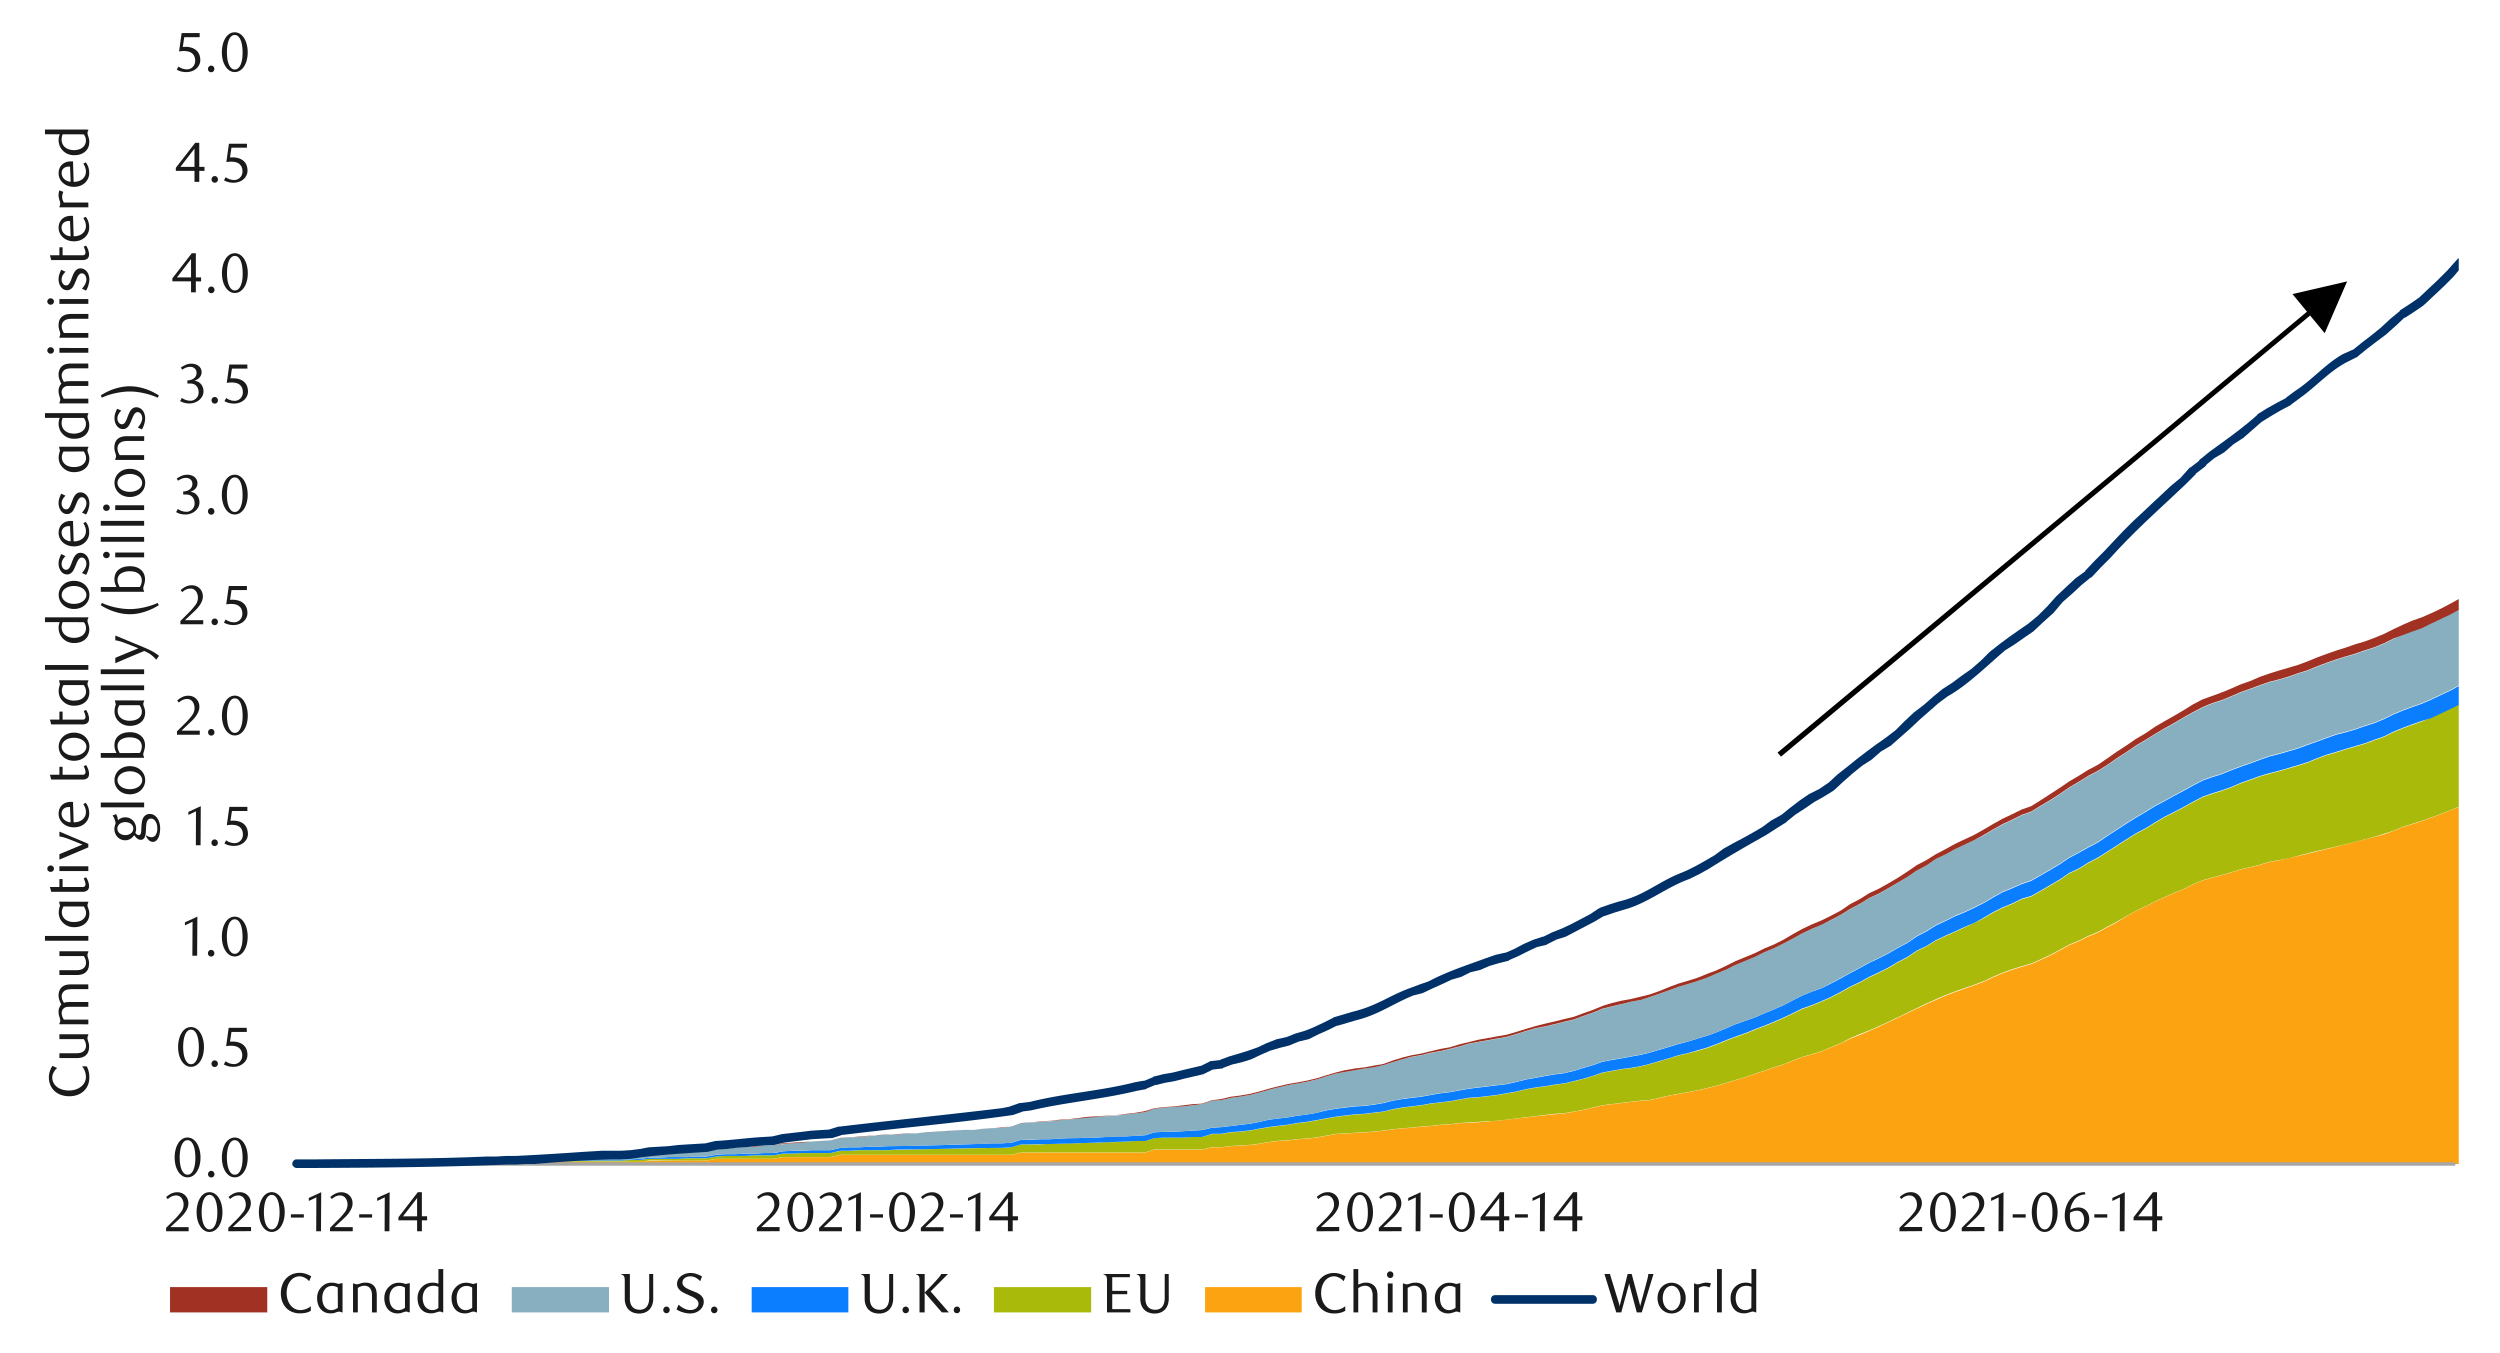 <svg id="Layer_1" data-name="Layer 1" xmlns="http://www.w3.org/2000/svg" xmlns:xlink="http://www.w3.org/1999/xlink" width="1460" height="790" viewBox="0 0 1460 790"><defs><style>.cls-1{fill:none;}.cls-2{clip-path:url(#clip-path);}.cls-3{clip-path:url(#clip-path-2);}.cls-16,.cls-4{fill:#fca311;}.cls-4,.cls-5,.cls-6,.cls-7,.cls-8{fill-rule:evenodd;}.cls-15,.cls-5{fill:#aaba0a;}.cls-14,.cls-6{fill:#0b7eff;}.cls-13,.cls-7{fill:#87afbf;}.cls-12,.cls-8{fill:#a03123;}.cls-9{fill:#a6a6a6;}.cls-10{fill:#003168;}.cls-11{fill:#1a1a1a;}</style><clipPath id="clip-path"><rect class="cls-1" x="170.53" y="34.64" width="1265.38" height="647.47"/></clipPath><clipPath id="clip-path-2"><rect class="cls-1" x="-117.76" y="-711.78" width="1713.6" height="2217.6"/></clipPath></defs><g class="cls-2"><g class="cls-3"><path class="cls-4" d="M173.55,679.76l5.38-.33h16.8c46.38.06,92.78-.08,139.1-1h16.8c20.42.21,40.72-1.19,61.16-.67l5.37-1h33.6l5.38-1H485l5.71-1.34H590.87l5.37-1.35h72.58l5.37-1.68h27.89l5.71-1.34h5.38l5.71-.67,5.38-.34,5.71-.33,5.38-.68,5.71-1,5.37-.68,5.72-.33,5.71-.67,5.37-.34,5.72-.67,5.37-1,5.71-1,5.38-.33,11.42-.68,5.38-.33,5.71-.67,5.38-.68,5.71-.67,5.38-.33,5.71-.68,5.37-.33,5.72-.67,5.71-.34,5.37-.67c21.24-.53,40.32-4,61.16-5.71l5.71-1,5.37-1,11.43-2.69,5.37-.67,5.72-.67,5.37-.67,5.71-.68,5.38-.33,11.42-2.69,5.38-1,5.71-1,5.38-1,5.71-1.35,5.38-1.34,5.71-1.68,5.37-1.68,5.72-1.68,5.71-2,5.37-1.68,5.72-2,5.37-1.68,5.71-2.36,5.38-2,11.42-3.36,5.38-2.35,5.71-2.36,5.38-2.68c21.54-8,40.2-19.34,61.15-27.22l11.42-4,5.38-2,5.71-2.69,5.38-2.35,5.71-2,5.38-1.68,5.71-1.68,5.37-2.36,5.72-2.68,5.71-3,5.37-3,5.72-2.35,5.37-2.69,5.71-2.35,5.38-3,5.71-3L1242,535l5.38-3,5.71-2.68,5.38-2.69,5.71-2.69,5.38-2.35,5.71-2.35,5.37-2.69,5.72-2.35,5.71-1.68,5.37-1.35,5.72-1.68,5.37-1.68,5.71-1.34,5.38-1.35,5.71-1.68,5.38-1c20-4.24,41.57-10.05,61.49-15.12l5.37-2,5.71-2.35c20.78-5.86,41-15.45,61.16-23.52l5.71-2.35,5.37-2,5.72-2,5.37-1.68,5.71-1.68V679.76H173.55"/><path class="cls-5" d="M173.55,679.76l5.38-.33h83.66l5.38-.34c20.42.36,40.78-.53,61.15-1h5.71l5.38-.33h22.51l5.38-.34h5.71l5.38-.67H396l5.71-.34h11.09l5.37-1,5.71-.34H435l5.71-.34h11.09l5.38-1h5.71l5.38-.34H485l5.71-1.34h5.37l5.72-.34h16.46c20.44-.68,41-.86,61.49-1.34h5.37l5.72-.34,5.37-1.68h11.09L613,668h5.71l5.38-.33h5.71l5.38-.34h5.71l5.38-.33H652l5.37-.34,5.72-.34h5.71l5.37-1.68,5.72-.33H691l5.38-.34h5.71l5.71-1.68h5.38l5.71-1,5.38-.33,5.71-.67,5.38-1,5.71-1,5.37-.67,5.72-.67,5.71-1,5.37-.67,5.72-1,5.37-1,5.71-1,5.38-.67,5.71-.67,5.71-.34,5.38-.67,5.71-.67,5.38-1.35,5.71-1,5.38-.68,5.71-.67,5.37-1,11.43-1.34,5.37-1,5.72-1,5.37-.33,5.71-.67,5.38-.68,11.42-2,5.38-1.35,5.71-1,5.38-.68,5.71-1,5.38-.68,5.71-1.34,5.37-1.34,5.72-1.68,5.71-2,5.37-1,5.72-1,5.37-.67,5.71-1,5.38-1.34,11.42-3.36,5.38-1.68,5.71-1.34,5.38-1.35,5.71-1.68,5.38-2,5.71-2.36,5.37-2,5.72-2,5.71-2.35,5.37-2,5.72-2.35,5.37-2.35,5.71-2.69,5.38-2.69,5.71-2,5.71-2.35,5.38-2.36,5.71-3,5.38-3,5.71-2.69,5.38-3,5.71-2.68,5.37-2.69,5.72-3.36,5.71-3,5.37-3.69,5.72-2.69,5.37-3.36,5.71-2.69,5.38-2.35,5.71-2.69L1153,539l5.38-2.69,5.71-3.36,5.38-2.69,5.71-2.35,5.38-2.69,5.71-1.68,5.37-3,11.43-6.72,5.37-3.7,5.72-2.68,5.37-3.36,5.71-3,5.38-3.36,11.42-7.39,5.38-3.36,5.71-3,5.38-3.36,5.71-3.36,5.38-2.69,5.71-3,5.37-3,5.72-3,5.71-2,5.37-1.68,5.72-2,5.37-2.35,5.71-2,5.38-2,5.71-1.68,5.38-1.34,11.42-3.36,5.38-1.68,5.71-2.36,5.38-2,5.71-1.68,5.37-1.68,11.43-3.36,5.37-2,5.72-2,5.37-2.69,5.71-2.35,5.38-2,5.71-2,5.38-2.35,11.42-5.37,5.38-2.69,5.71-2.69,5.38-2.35,5.71-2.35,5.37-2.69,5.72-3,5.71-2.68,5.37-2.36,5.72-2.35,5.37-1.68,5.71-1.68V449.6l-5.71,1.68-5.37,1.68-5.72,2-5.37,2-5.71,2.35c-18,7.19-37.37,16.3-55.78,21.84l-5.38,1.68-5.71,2.35c-18.85,6.64-41.37,10.49-61.15,16.13l-5.71,1-5.38,1-5.71,1.68-5.38,1.35-5.71,1.34-5.37,1.68-5.72,1.68-5.37,1.35-5.71,1.68-5.72,2.35-5.37,2.69-5.71,2.35-5.38,2.35-5.71,2.69-5.38,2.69-5.71,2.68-5.38,3-5.71,3.36-5.71,3-5.38,3-5.71,2.35-5.37,2.69-5.72,2.35-5.37,3-5.71,3-5.72,2.68-5.37,2.36-5.71,1.68-5.38,1.68-5.71,2-5.38,2.35-5.71,2.69-5.38,2-5.71,2c-21.58,7-39.75,18.71-61.15,26.88l-5.71,2.36L1075,609.2l-5.71,2.36-5.38,2.35-11.42,3.36-5.38,2-5.71,2.36-5.37,1.68-5.72,2L1025,627l-5.71,2-5.72,1.68-5.37,1.68-5.71,1.68-5.38,1.34-5.71,1.35-5.38,1-5.71,1-5.38,1-11.42,2.69-5.38.33-5.71.68-5.37.67-5.72.67-5.37.67-11.43,2.69-5.37,1-5.71,1-5.38.33-5.71.67-5.38.68-5.71.67-5.38.67-11.42,1.34-5.38.34-5.71.34-5.37.33-5.72.34-5.37.67-5.71.34-5.72.67-5.37.33-5.71.68-5.38.33-5.71.67-5.38.68-5.71.67-5.38.33-11.42.68-5.38.33-5.71,1-5.37,1-5.72.67-5.37.34-5.71.67-5.72.33-5.37.68-5.71,1-5.38.68-5.71.33-5.38.34-5.71.67h-5.38l-5.71,1.34H674.19L668.82,673H596.24l-5.37,1.35H490.74L485,675.73H457.14l-5.38,1h-33.6l-5.37,1h-33.6l-5.38.67h-39c-20.38.18-40.72,1.07-61.15.67H268l-5.38.34H178.93l-5.38.33"/><path class="cls-6" d="M173.55,679.76l5.38-.33h83.66l5.38-.67h44.69l5.37-.68,5.72-.33h11.08l5.38-.34h5.71l5.71-.33H368.1l5.71-.34,5.38-.67h5.71l5.71-.34H401.7l5.37-.33h5.72l5.37-1,5.71-.34h5.38l5.71-.33h5.71l5.38-.34h5.71l5.38-1,5.71-.33h5.38l5.71-.34H485l5.71-1.34,5.37-.34h5.72l5.37-.34h5.71l5.38-.33c20.23-.26,41.29-.78,61.49-1.68h5.37l5.72-.34,5.37-1.68H602l5.38-.33H613l5.71-.34,5.38-.34h5.71l5.38-.33h5.71l5.38-.34,5.71-.33h5.37l11.43-.68,5.37-1.68,5.72-.33h5.37l5.71-.34,5.38-.33,5.71-.34,5.71-1.34,5.38-.34,5.71-.67,5.38-.67,5.71-.68,5.38-1,5.71-1.35,5.37-.67,5.72-.67,5.71-1,5.37-.67,5.72-1,5.37-1.34,5.71-1,5.38-.67,5.71-.68,5.71-.33,5.38-.67,5.71-1,5.38-1.35,5.71-1,5.38-.68,5.71-.67,5.37-1,5.72-1,5.71-.68,5.37-1,5.72-1,5.37-.67,5.71-.68,5.38-.67,5.71-.67,5.71-1.34,5.38-1.35,5.71-1,5.38-1,5.71-1,5.38-.67,5.71-1.35,5.37-1.68,5.72-1.68,5.71-2,5.37-1,5.72-1,5.37-1,5.71-1,5.38-1.34,11.42-3.36,5.38-1.68L986,608.2l5.38-1.68,5.71-1.68,5.38-2,5.71-2.35,5.37-2.35,11.43-4,5.37-2.35,5.72-2.35,5.37-2.35,5.71-3,5.38-2.68,5.71-2.36,5.71-2,5.38-2.69,5.71-3,5.38-3,5.71-3,5.38-3,5.71-2.68,5.37-2.69,5.72-3.36,5.71-3,5.37-3.69,5.72-3,5.37-3.36,5.71-2.68,5.38-2.69,5.71-2.35,5.71-2.69,5.38-2.69,5.71-3.36,5.38-3,5.71-2.36,5.38-2.35,5.71-2,5.37-3,11.43-6.72,5.37-3.69,5.72-3,5.37-3,5.71-3,5.38-3.69,11.42-7.39,5.38-3.36,5.71-3.36,5.38-3.36,5.71-3,5.38-3,5.71-3,5.37-3,5.72-3,5.71-2,5.37-1.68,5.72-2.35,5.37-2,5.71-2,5.38-2,5.71-2,5.38-1.34,11.42-3.36,5.38-2,5.71-2,5.38-2,5.71-2,5.37-1.35,5.72-1.68,5.71-2,5.37-1.68,5.72-2.36,5.37-2.68,5.71-2.36,5.38-2,5.71-2,5.38-2.35,11.42-5.38,5.38-3,5.71-2.69,5.38-2.35,5.71-2.35,5.37-2.69,5.72-3,5.71-2.69,5.37-2.35,5.72-2.36,5.37-1.68,5.71-1.68v11.09l-5.71,1.68-5.37,1.68-5.72,2.35-5.37,2.36-5.71,2.68-5.72,3-5.37,2.69-5.71,2.35-5.38,2.35-5.71,2.69-5.38,2.69-11.42,5.37L1414.4,421l-5.71,2-5.38,2-5.71,2.35-5.37,2.69-5.72,2-5.37,2-11.43,3.36-5.37,1.68-5.71,1.68-5.38,2-5.71,2.36-5.38,1.68-11.42,3.36-5.38,1.34-5.71,1.68-5.38,2-5.71,2-5.37,2.35-5.72,2-5.37,1.68-5.71,2-5.72,3-5.37,3-5.71,3-5.38,2.69-5.71,3.36-5.38,3.36-5.71,3-5.38,3.36-11.42,7.39-5.38,3.36-5.71,3-5.37,3.36-5.72,2.68-5.37,3.7-11.43,6.72-5.37,3-5.71,1.68-5.38,2.69-5.71,2.35-5.38,2.69-5.71,3.36L1153,539l-5.71,2.35-5.71,2.69-5.38,2.35-5.71,2.69-5.37,3.36-5.72,2.69L1114,558.8l-5.71,3-5.72,3.36-5.37,2.69-5.71,2.68-5.38,3-5.71,2.69-5.38,3-5.71,3-5.38,2.36-5.71,2.35-5.71,2-5.38,2.69-5.71,2.69-5.37,2.35-5.72,2.35-5.37,2-5.71,2.35-5.72,2-5.37,2-5.71,2.36-5.38,2-5.71,1.68L986,614.92l-5.71,1.34-5.38,1.68-11.42,3.36-5.38,1.34-5.71,1-5.37.67-5.72,1-5.37,1-5.71,2L924.51,630l-5.37,1.34-5.71,1.34-5.38.68-5.71,1-5.38.68-5.71,1-5.38,1.35-11.42,2-5.38.68-5.71.67-5.37.33-5.72,1-5.37,1-11.43,1.34-5.37,1-5.71.67-5.38.68-5.71,1-5.38,1.35-5.71.67-5.38.67-5.71.34-5.71.67-5.38.67-5.71,1-5.37,1-5.72,1-5.37.67-5.71,1-5.72.67-5.37.67-5.71,1-5.38,1-5.71.67-5.38.33-5.71,1h-5.38L702.08,664h-5.71l-5.38.34H679.91l-5.72.33-5.37,1.68h-5.71l-5.72.34c-20.26.68-40.9,1.57-61.15,1.68L590.87,670l-5.72.34c-20.32,0-40.83,1-61.15,1l-5.71.34H501.83l-5.72.34h-5.37L485,673.38h-16.8l-5.38.34h-5.71l-5.38,1H440.67l-5.71.34H423.87l-5.71.34-5.37,1H401.7l-5.71.34h-16.8l-5.38.67H368.1l-5.38.34H340.21l-5.38.33c-20.39-.07-40.71,1.52-61.15,1H268l-5.38.34H178.93l-5.38.33"/><path class="cls-7" d="M173.55,679.76l5.38-.33h22.18c18.69.23,37.14-.32,55.77-.34h5.71l5.38-.67h16.8l5.38-.34H307l5.71-.33,5.37-.67h5.72l5.37-.34,5.71-.34,5.38-.33,5.71-.34h5.71l5.38-.33H368.1l5.71-.68,5.38-.67,11.42-.67L396,673l5.71-.33h5.37l5.72-.34,5.37-1.34,5.71-.34c20.83-.73,40.47-3.57,61.16-4.7l5.71-1.35,5.37-.33,5.72-.34,5.37-.33,5.71-.68,5.38-.33H524l5.71-.67h5.38l5.71-.68,5.38-.33,5.71-.34,5.38-.33,5.71-.34h5.37l5.72-.67,5.71-.34,5.37-.33,5.72-.68,5.37-2,5.71-.34,5.38-.33,5.71-.34,5.71-.67,5.38-.34,5.71-.67,5.38-.67,5.71-.34,5.38-.33,5.71-.34,5.37-.67,11.43-1.35,5.37-2,5.72-.67,5.37-.34,5.71-.34,5.38-.67,5.71-.67,5.71-2,5.38-.33,5.71-1.35,5.38-.67,5.71-1,5.38-1.34,5.71-1.68,5.37-1.34,5.72-1.35,5.71-1,5.37-1,5.72-1.35,5.37-1.68L780,627l5.38-1,11.42-2,5.38-.67,5.71-1.35,5.38-1.68,5.71-1.68,5.38-1.34,5.71-1,5.37-1.34,5.72-1,5.71-1.35,5.37-1.34,5.72-1.68,5.37-1,5.71-1,5.38-1,5.71-1,5.71-1.68,5.38-1.68,5.71-1.68,5.38-1,5.71-1.34,5.38-1.35,5.71-1.34,5.37-2,5.72-2,5.71-2.36,5.37-1.34,5.72-1.34L952.4,585l5.71-1,5.38-1.68,11.42-4,5.38-2L986,574.6l5.38-1.68,5.71-2,5.38-2.35,5.71-2.35,5.37-2.69L1025,558.8l5.37-2.68,5.72-2.36,5.37-2.68,5.71-3,5.38-3,5.71-2.69L1064,540l5.38-2.69,5.71-3,5.38-3.36,5.71-3,5.38-3.36,5.71-2.69,5.37-3L1114,512.1l5.37-3.7,5.72-3,5.37-3.7,5.71-2.68,5.38-3L1153,490.6l5.38-2.69,5.71-3.36,5.38-3,5.71-2.68,5.38-2.69,5.71-2,5.37-3.36,5.72-3.36,5.71-3.69,5.37-3.7,5.72-3.36,5.37-3.36,5.71-3,5.38-3.36,5.71-4,5.71-3.69,5.38-3.7,5.71-3.36,5.38-3.36,5.71-3.36,5.38-3,5.71-3.36,5.37-3,5.72-3,5.71-2.35,5.37-1.68,5.72-2.35,5.37-2.36,5.71-2,5.38-2,5.71-2,5.38-1.35,5.71-1.68,5.71-2,5.38-1.68,5.71-2.36,5.38-2,5.71-2,5.37-1.68,5.72-1.68,5.71-2,5.37-1.68,5.72-2.36,5.37-2.68,5.71-2.69,5.38-2,5.71-2,5.38-2.69,11.42-5.38,5.38-3,5.71-2.69,5.38-2.35,5.71-2.69,5.37-2.69,11.43-6,5.37-2.35,5.72-2.35,5.37-2,5.71-1.68v45.36l-5.71,1.68-5.37,1.68-5.72,2.36-5.37,2.35-5.71,2.69-5.72,3-5.37,2.69-5.71,2.35-5.38,2.35-5.71,2.69-5.38,3-11.42,5.38-5.38,2.35-5.71,2-5.38,2-5.71,2.36-5.37,2.68-5.72,2.36-5.37,1.68-5.71,2-5.72,1.68-5.37,1.35-5.71,2-5.38,2-5.71,2-5.38,2-11.42,3.36-5.38,1.34-5.71,2-5.38,2-5.71,2-5.37,2-5.72,2.35-5.37,1.68-5.71,2-5.72,3-5.37,3-5.71,3-5.38,3-5.71,3-5.38,3.36-5.71,3.36-5.38,3.36-11.42,7.39-5.38,3.69-5.71,3-5.37,3-5.72,3-5.37,3.69-11.43,6.72-5.37,3-5.71,2-5.38,2.35-5.71,2.36-5.38,3-5.71,3.36-5.38,2.69-5.71,2.69-5.71,2.35-5.38,2.69-5.71,2.68-5.37,3.36-5.72,3L1114,550.4l-5.71,3-5.72,3.36-5.37,2.69-5.71,2.68-5.38,3-5.71,3-5.38,3-5.71,3L1064,577l-5.71,2-5.71,2.36-5.38,2.68-5.71,3-5.37,2.35-5.72,2.35-5.37,2.35-11.43,4-5.37,2.35-5.71,2.35-5.38,2-5.71,1.68L986,608.2l-5.71,1.34-5.38,1.68-11.42,3.36-5.38,1.34-5.71,1-5.37,1-5.72,1-5.37,1-5.71,2-5.72,1.68-5.37,1.68-5.71,1.35-5.38.67-5.71,1-5.38,1-5.71,1-5.38,1.35-5.71,1.34-5.71.67-5.38.67-5.71.68-5.37.67-5.72,1-5.37,1-5.71.68-5.72,1-5.37,1-5.71.67-5.38.68-5.71,1-5.38,1.35-5.71,1-5.38.67-5.71.33-5.71.68-5.38.67-5.71,1L769,649.86l-5.72,1-5.37.67-5.71,1-5.72.67-5.37.67-5.71,1.35-5.38,1-5.71.68-5.38.67-5.71.67-5.38.34-5.71,1.34-5.71.34-5.38.33-5.71.34h-5.37l-5.72.33L668.82,663l-11.43.68c-20.39.47-40.76,1.68-61.15,2l-5.37,1.68-5.72.34c-20.38.6-40.76,1.2-61.15,1.68h-5.71l-5.38.33H507.2l-5.37.34h-5.72l-5.37.34L485,671.7H473.94l-5.71.34h-5.38l-5.71.33-5.38,1h-5.71l-5.38.34H435l-5.71.33h-5.38l-5.71.34-5.37,1h-5.72l-5.37.33H390.61l-5.71.34h-5.71l-5.38.67-5.71.34H351.63l-5.71.33h-5.71l-5.38.34H323.75l-5.72.33-5.37.68H268l-5.38.67H178.93l-5.38.33"/><path class="cls-8" d="M173.55,679.76l5.38-.33h22.18c18.69.23,37.14-.32,55.77-.34h5.71l5.38-.67c20.11-.12,41.21-.1,61.15-2h5.71l5.38-.33,11.42-.67H368.1l5.71-.68,5.38-1h5.71l5.71-.34L396,673l5.71-.33,5.37-.34h5.72l5.37-1.34,5.71-.34,5.38-.33L435,670l5.71-.67h5.38l5.71-.34,5.38-1.34,5.71-.34,5.38-.33,11.42-.68L485,666l5.71-1.35,5.37-.33,5.72-.67,5.37-.34,5.71-.34,5.38-.33c20.5-1.2,41-2.5,61.49-3.7l5.37-.67,5.72-.34,5.37-2,5.71-.34,5.38-.67,5.71-.34,5.71-.67,5.38-.33,5.71-.68,5.38-.67,5.71-.33,5.38-.34,5.71-.34,5.37-.67,5.72-.67,5.71-1,5.37-1.68,5.72-.67,5.37-.34,5.71-.67,5.38-.67,5.71-.34,5.71-2,5.38-.67,5.71-1.35,5.38-.67,5.71-1,5.38-1.34,5.71-1.68,5.37-1.35,5.72-1.34,5.71-1,5.37-1L769,629.7l5.37-1.68,5.71-1.68,5.38-1.34,5.71-1,5.71-.67,5.38-1,5.71-1,5.38-2L819,617.6l5.38-1.34,5.71-1,5.37-1.34,5.72-1.35,5.71-1,5.37-1.68,5.72-1.35,5.37-1.34,5.71-1,5.38-1,5.71-1,5.71-1.68,5.38-1.68,5.71-1.68,5.38-1.34,5.71-1.34,5.38-1.35,5.71-1.34,5.37-2,5.72-2,5.71-2.36,5.37-1.68,5.72-1.34,5.37-1,5.71-1.34,5.38-1.35,5.71-2,5.71-2.35,5.38-2,5.71-1.68,5.38-1.68,5.71-2.35,5.38-2,5.71-2.69,5.37-2.68,11.43-4.71,5.37-2.69,5.72-2.35,5.37-2.69,5.71-3.36,5.38-3,5.71-2.69,5.71-2.35,5.38-2.69,5.71-3,5.38-3.7,5.71-3,5.38-3.36,5.71-2.69,5.37-3,5.72-3.36,5.71-3.7,5.37-3.7,5.72-3,5.37-3.36,5.71-3,5.38-3,11.42-5.37,5.38-3,5.71-3.36,5.38-3,5.71-2.69,5.38-2.69,5.71-2,5.37-3.36,11.43-7.4,5.37-3.69,5.72-3.36,5.37-3.36,5.71-3,5.38-3.69,5.71-4,5.71-3.7,5.38-3.7,5.71-3.36,5.38-3.69,5.71-3.36,5.38-3,5.71-3.36,5.37-3.36,5.72-3,5.71-2,5.37-2,5.72-2.35,5.37-2.36,5.71-2,5.38-2.35,5.71-2,5.38-1.68,11.42-3.36,5.38-2,5.71-2.35,5.38-2,5.71-2,5.37-1.68,5.72-2,5.71-1.68,5.37-2,5.72-2.35,5.37-2.69,5.71-2.69,5.38-2.35,5.71-2,5.38-2.35,5.71-2.69,5.71-3,5.38-3,5.71-2.68,5.38-2.36,5.71-2.68,5.37-2.69,11.43-6.05,5.37-2.35,5.72-2.35,5.37-2,5.71-1.68v6.38l-5.71,1.68-5.37,2-5.72,2.35-5.37,2.35-11.43,6-5.37,2.69-5.71,2.69-5.38,2.35-5.71,2.69-5.38,3-11.42,5.38-5.38,2.69-5.71,2-5.38,2L1397.6,373l-5.37,2.68-5.72,2.36-5.37,1.68-5.71,2-5.72,1.68-5.37,1.68-5.71,2-5.38,2-5.71,2.36-5.38,1.68-5.71,2-5.71,1.68-5.38,1.35-5.71,2-5.38,2-5.71,2-5.37,2.36-5.72,2.35-5.37,1.68-5.71,2.35-5.72,3-5.37,3-5.71,3.36-5.38,3-5.71,3.36-5.38,3.36-5.71,3.36-5.38,3.7-5.71,3.69-5.71,4-5.38,3.36-5.71,3-5.37,3.36-5.72,3.36-5.37,3.7-5.71,3.69-5.72,3.36-5.37,3.36-5.71,2-5.38,2.69-5.71,2.68-5.38,3-5.71,3.36L1153,490.6,1141.57,496l-5.38,3-5.71,2.68-5.37,3.7-5.72,3-5.37,3.7-11.43,6.72-5.37,3-5.71,2.69-5.38,3.36-5.71,3-5.38,3.36-5.71,3L1064,540l-5.71,2.35-5.71,2.69-5.38,3-5.71,3-5.37,2.68-5.72,2.36L1025,558.8l-11.43,4.71-5.37,2.69-5.71,2.35-5.38,2.35-5.71,2L986,574.6l-5.71,1.68-5.38,2-11.42,4L958.11,584l-5.71,1L947,586.36l-5.72,1.34L935.94,589l-5.71,2.36-5.72,2-5.37,2-5.71,1.34-5.38,1.35-5.71,1.34-5.38,1-5.71,1.68-5.38,1.68-5.71,1.68-5.71,1-5.38,1-5.71,1-5.37,1-5.72,1.68-5.37,1.34-5.71,1.35-5.72,1-5.37,1.34-5.71,1L819,618.61l-5.71,1.68L807.92,622l-5.71,1.35-5.38.67-11.42,2L780,627l-5.71,1.68L769,630.37l-5.72,1.35-5.37,1-5.71,1-5.72,1.35-5.37,1.34-5.71,1.68L730,639.44l-5.71,1-5.38.67-5.71,1.35-5.38.33-5.71,2-5.71.67-5.38.67-5.71.34-5.37.34-5.72.67-5.37,2-11.43,1.35c-20.56,1.49-40.66,4-61.15,5l-5.37,2-5.72.68c-20.37,1.53-40.82,2.15-61.15,4h-5.71l-5.38.33-5.71.68-5.37.33-5.72.34-5.37.33L485,666l-5.38.33-5.71.34-5.71.67-5.38.34-5.71.33-5.38,1-5.71.34-5.38.33-11.42.68-5.38.33-5.71.34-5.37,1.34-5.72.34H401.7L396,673l-5.38.34-11.42.67-5.38.67-5.71.68H357l-5.38.33h-5.71l-5.71.34-5.38.33q-30.54,2.05-61.15,2H268l-5.38.67c-20.55-.11-40.88.6-61.48.34H178.93l-5.38.33"/></g></g><rect class="cls-9" x="170.53" y="678.76" width="1263.36" height="2.02"/><g class="cls-2"><g class="cls-3"><path class="cls-10" d="M173.22,677.08h11.09c33.57-.34,66.58-.21,100.12-1.68h5.72l5.37-.34h5.71c12.8-.61,26.21-1.43,39-2.35l5.71-.34,5.38-.33h11.09l5.71-.34,5.37-.67,5.38-1,11.42-.67,5.72-.67,5.37-.34,5.71-.34,5.38-.33h-.34l5.72-1.35c9.43-.48,18.79-1.84,28.22-2.35l5.38-.33h-.34l5.71-1.35L468.23,661l5.37-.67L485,659.6h-.68l5.38-1.68h.67l5.71-.67c29.64-3.44,59.42-6.5,89-10.08l5-1h-.33l5.71-2h.67l5.38-.67c20.17-5.05,41-6.32,61.15-11.43l5.38-1-.34.34,5.71-2.35c0-.34,0-.34.34-.34l5.37-1.34,5.72-1,5.37-1.34,11.43-2.69-.68.33,5.38-2.68a1.23,1.23,0,0,1,1-.34l5.71-.67h-.67l5.37-2,5.72-1.68,5.37-1.68,5.71-2,5-2.36,6-2.35,6-1.34,5-2,5.71-1.68,5-2,5.71-2.69,5.38-2.69a.33.33,0,0,0,.34-.34l11.42-3.36c14.14-3.48,20.71-9.11,33.26-13.77l5.38-2,5.71-2c10.59-5.66,22.05-9.31,33.27-13.44l5.71-2,6.05-1.34-.68.33,5.38-2.35,5.71-3,5.38-2.36,6-2-.34.33,5.38-2.68,6-2.36,5-2.35,11.43-6,5-3.36c.33,0,.33,0,.67-.33l5.71-2,5.38-1.68c13.43-3.08,21.5-10.17,33.26-15.45L985,508.4l5.38-2.68,5.38-3,5.71-3.36,5-3.69,6-3.36,5.71-3,5.37-3,5.72-3.36,5-3.7,6-3.36-.33.34,5.37-4.37,5.72-4.37,5.37-3.69,6-3L1068,457l-.34.33,5.38-5,6-4.7,5.38-4.37,5.71-4.37,5.38-4,5.71-4,5.71-4.37,5-5,5.71-5.38,5.72-4.36,5.71-5,5.37-4.37,5.72-3.7,5.37-4,5.71-4,5.72-5,5-5,6-4.71,5.38-4,5.71-4,5.38-3.7,5.71-4.7,5.38-5.38,5.37-6,5.71-5.38,5.38-5,6-4.37h-.34l5.38-5.71,5.71-5.71,5.38-5.71,5.71-6.05,5.71-5.71,5.38-5,5.71-5.38,5.37-5,5.72-5.38,5.71-4.7,5.37-6.05h.34l5.71-4.37a2.39,2.39,0,0,1,3,3.7l-5.72,4.37h.34l-6,6-5,4.7-5.71,5.38c-11.74,10.86-22.52,21-33.26,32.92l-5.72,5.72-5.37,5.71h-.34l-5.37,4.37-5.38,5-5.71,5-5.38,6.38-6,5.38-5.71,5.37-5.37,3.7-5.72,4-5.37,3.36c-10.05,8.5-22.18,20.59-33.6,26.88l-5.38,4-5.71,5-5,4.37-5.71,5.38-11.43,10.08-5.71,3.36-5.37,4.7-5.72,3.7-5.37,4.36-5.38,4.71-5.37,5a.33.33,0,0,0-.34.33l-6,3.7-5.37,3-5.38,3.7-5.71,3.7-5.38,4.36c0,.34,0,.34-.33.34l-5.38,3.36-5.71,3.7c-11.8,6.67-22.09,12.53-33.6,19.82l-5.38,3-6.05,3c-13.57,4.77-24.9,14.62-39,18.14l-5.38,1.68-5.71,2,.34-.34L931.57,538,914.43,547l-5.37,1.68-5.38,2.69a.33.33,0,0,0-.33.34l-5.72,1.34-5,2.35-6,3-5.38,2.35c0,.34,0,.34-.34.34l-5.37,1.34-5.71,1.68-5.38,2.35-5.71,1.35-5.38,2.68-5.71,1.68-5,2.36-6,2.68L830.77,580l-5.38,1.35c-11.94,4.83-20.41,11.3-33.26,14.44l-11.42,3.36.33-.33-5.37,2.69-6,2.68-5.38,2.69-5.71,1.35-5.71,2.35-5.38,1.34-5.71,1.68-5.38,2.35-5.71,2.69-5.37,1.68-5.72,1.35-5.37,2c0,.34-.34.34-.67.34l-5.72.67,1-.34L703.43,627c-.34,0-.34.34-.68.34L691.33,630,686,631.38l-5.71,1-5.37,1.34.33-.33-5.71,2.35a.33.33,0,0,1-.34.33l-5.37,1c-20.4,4.93-41.38,6.66-61.83,11.43l-5.37.67h.67l-5.71,2c-31.33,4.49-63.6,7.26-95.09,11.09l-5.71.67h.67L486,664.64h-.67l-11.42.68-5.38.67-5.71.67-5,.67-5.71,1.35h-.34l-5.37.33-5.72.34-5.37.67-5.71.34-5.72.67-5.37.33h.33l-5.71,1.35h-.33l-5.38.33c-13,.87-26.07,1.66-39,3.7l-6,.34H357c-14.91.44-29.82,1.39-44.69,2.68h-5l-6,.34h-5.37c-37.4,1.52-74.13,1.81-111.55,2H173.22a2.39,2.39,0,0,1-2.35-2.69,2.29,2.29,0,0,1,2.35-2.35"/><path class="cls-10" d="M1285,268.16l5.38-4.36c9-6.53,19.73-14.06,27.89-21.51V242l5.37-3.36,6-3.36,5.71-3h-.33l5.37-4c9.44-6,17.92-15.94,27.89-21.5l6.05-2.69-.34.33,5.38-4.36,5.71-4.37,5.38-4.37,5.37-5,5.71-4.7v-.34l5.72-3.7,5.37-3.69-.33.33,11.42-10.75,5.38-5.37,5.71-6.39,5.37-5.37,6-4.37,5-5,6.05-4.71-.34.34,5.72-7.39,5.37-6,6-4.7,5-5,6-4.37,5.71-3a2.48,2.48,0,0,1,2.35,4.37l-5,3-5.37,3.69-5.72,5-5.37,4.71-5.38,5.37-5.71,7.39a.33.33,0,0,1-.34.34l-5.37,4.7-5.71,5-5.38,4.37-5.38,5-5.71,6.72-5.37,5.38-11.43,10.75c-.33,0-.33,0-.33.34l-5.38,3.69-5.71,3.7v-.34l-5,4.71-6,5.37-5.38,4-5.71,4.37-5.37,4.37a.33.33,0,0,1-.34.34l-5.38,2.68c-10.55,5.28-18.45,14.52-27.88,21.17l-5.38,4a.33.33,0,0,1-.34.34l-5.71,3-5.71,3.36-5.38,3.36.34-.33-5.71,5-5.38,4.7-5.71,3.7-5.38,4.7-5.71,3.36-5.37,4.37a2.39,2.39,0,0,1-3-3.7"/></g></g><path class="cls-11" d="M117.09,676a17.87,17.87,0,0,1-.57,4.66,12.45,12.45,0,0,1-1.59,3.67,7.84,7.84,0,0,1-2.4,2.4,5.75,5.75,0,0,1-3,.84,5.45,5.45,0,0,1-3-.86,7.87,7.87,0,0,1-2.37-2.4,12.46,12.46,0,0,1-1.58-3.65A18.19,18.19,0,0,1,102,676a18.73,18.73,0,0,1,.56-4.69,13.31,13.31,0,0,1,1.56-3.72,7.45,7.45,0,0,1,2.38-2.42,5.52,5.52,0,0,1,3-.87,5.6,5.6,0,0,1,3,.87,7.81,7.81,0,0,1,2.4,2.42,12.88,12.88,0,0,1,1.59,3.7A18.19,18.19,0,0,1,117.09,676Zm-3,0a25,25,0,0,0-.3-4,13.87,13.87,0,0,0-.86-3.23,5.8,5.8,0,0,0-1.42-2.13,2.84,2.84,0,0,0-2-.76,2.88,2.88,0,0,0-2,.76,6,6,0,0,0-1.41,2.12,14,14,0,0,0-.87,3.19,27.52,27.52,0,0,0,0,8,13.48,13.48,0,0,0,.88,3.19,6,6,0,0,0,1.44,2.12,2.8,2.8,0,0,0,2,.76,2.89,2.89,0,0,0,2-.76,5.85,5.85,0,0,0,1.43-2.12,13.6,13.6,0,0,0,.86-3.17A24.35,24.35,0,0,0,114.1,676Z"/><path class="cls-11" d="M125.23,685.72a1.89,1.89,0,0,1-.54,1.37,1.8,1.8,0,0,1-1.35.55,1.77,1.77,0,0,1-1.32-.55,1.93,1.93,0,0,1-.53-1.37,2,2,0,0,1,.53-1.37,1.72,1.72,0,0,1,1.32-.58,1.76,1.76,0,0,1,1.35.58A2,2,0,0,1,125.23,685.72Z"/><path class="cls-11" d="M144.66,676a18.32,18.32,0,0,1-.56,4.66,12.2,12.2,0,0,1-1.6,3.67,7.84,7.84,0,0,1-2.4,2.4,5.73,5.73,0,0,1-3,.84,5.45,5.45,0,0,1-3-.86,8.1,8.1,0,0,1-2.37-2.4,12.45,12.45,0,0,1-1.57-3.65,17.74,17.74,0,0,1-.57-4.63,18.27,18.27,0,0,1,.57-4.69,13.31,13.31,0,0,1,1.56-3.72,7.52,7.52,0,0,1,2.37-2.42,5.52,5.52,0,0,1,3-.87,5.58,5.58,0,0,1,3,.87,7.81,7.81,0,0,1,2.4,2.42,12.62,12.62,0,0,1,1.6,3.7A18.65,18.65,0,0,1,144.66,676Zm-3,0a26.29,26.29,0,0,0-.29-4,14.36,14.36,0,0,0-.87-3.23,5.91,5.91,0,0,0-1.41-2.13,2.88,2.88,0,0,0-2-.76,2.84,2.84,0,0,0-2,.76,5.84,5.84,0,0,0-1.42,2.12,13.51,13.51,0,0,0-.86,3.19,26.62,26.62,0,0,0,0,8,13,13,0,0,0,.88,3.19,6,6,0,0,0,1.43,2.12,2.8,2.8,0,0,0,2,.76,2.87,2.87,0,0,0,2-.76,5.73,5.73,0,0,0,1.43-2.12,14.09,14.09,0,0,0,.87-3.17A25.58,25.58,0,0,0,141.67,676Z"/><path class="cls-11" d="M119.11,611.46a17.92,17.92,0,0,1-.57,4.66,12.56,12.56,0,0,1-1.59,3.67,7.83,7.83,0,0,1-2.41,2.39,5.64,5.64,0,0,1-3,.85,5.51,5.51,0,0,1-3-.86,8,8,0,0,1-2.37-2.4,12.31,12.31,0,0,1-1.58-3.65,17.74,17.74,0,0,1-.57-4.63,18.27,18.27,0,0,1,.57-4.69,13.18,13.18,0,0,1,1.56-3.72,7.66,7.66,0,0,1,2.37-2.43,5.73,5.73,0,0,1,6,0,8.09,8.09,0,0,1,2.41,2.43,12.76,12.76,0,0,1,1.59,3.7A18.13,18.13,0,0,1,119.11,611.46Zm-3,0a26.52,26.52,0,0,0-.29-4,14.43,14.43,0,0,0-.86-3.22,5.92,5.92,0,0,0-1.42-2.13,2.94,2.94,0,0,0-4,0,5.79,5.79,0,0,0-1.42,2.11,14.25,14.25,0,0,0-.86,3.2,27.52,27.52,0,0,0,0,8,13.48,13.48,0,0,0,.88,3.19,6.11,6.11,0,0,0,1.43,2.12,2.84,2.84,0,0,0,2,.76,2.87,2.87,0,0,0,2-.76,5.74,5.74,0,0,0,1.44-2.12,14.11,14.11,0,0,0,.86-3.17A25.58,25.58,0,0,0,116.11,611.51Z"/><path class="cls-11" d="M127.25,621.21a1.89,1.89,0,0,1-.54,1.37,1.8,1.8,0,0,1-1.35.55,1.77,1.77,0,0,1-1.32-.55,1.89,1.89,0,0,1-.54-1.37,2,2,0,0,1,.54-1.37,1.72,1.72,0,0,1,1.32-.58,1.76,1.76,0,0,1,1.35.58A2,2,0,0,1,127.25,621.21Z"/><path class="cls-11" d="M144.17,602.65h-9l-.84,5.7.71-.05h.72A11.1,11.1,0,0,1,140,609a7.49,7.49,0,0,1,2.7,1.82,6.46,6.46,0,0,1,1.4,2.46,9.15,9.15,0,0,1,.41,2.62,6.37,6.37,0,0,1-.67,3A6.89,6.89,0,0,1,142,621.1a8.51,8.51,0,0,1-2.6,1.43,9.79,9.79,0,0,1-3.11.5,13.27,13.27,0,0,1-2.66-.27,11.37,11.37,0,0,1-2.91-1.13l1-1.85a8.6,8.6,0,0,0,5,1.66,4.52,4.52,0,0,0,1.74-.36,5,5,0,0,0,1.53-1,5,5,0,0,0,1.48-3.58,6.22,6.22,0,0,0-.59-2.88,4.9,4.9,0,0,0-1.51-1.78,5.59,5.59,0,0,0-2.12-.89,11.91,11.91,0,0,0-2.36-.25,12.12,12.12,0,0,0-1.48.09q-.73.08-1.35.18l1.5-10.75h10.51Z"/><path class="cls-11" d="M112.35,558.13l.1-19.83L108,540.42v-1.76l7.26-3.35-.13,22.82Z"/><path class="cls-11" d="M125.18,556.7a1.85,1.85,0,0,1-.54,1.36,1.81,1.81,0,0,1-1.35.56,1.78,1.78,0,0,1-1.32-.56,1.85,1.85,0,0,1-.54-1.36,2,2,0,0,1,.54-1.37,1.73,1.73,0,0,1,1.32-.59,1.77,1.77,0,0,1,1.35.59A2,2,0,0,1,125.18,556.7Z"/><path class="cls-11" d="M144.64,547a18.37,18.37,0,0,1-.56,4.66,12.31,12.31,0,0,1-1.6,3.67,7.7,7.7,0,0,1-2.4,2.39,5.65,5.65,0,0,1-3,.85,5.54,5.54,0,0,1-3-.86,8.1,8.1,0,0,1-2.37-2.4,12.57,12.57,0,0,1-1.57-3.65,17.8,17.8,0,0,1-.57-4.63,18.27,18.27,0,0,1,.57-4.69,13.18,13.18,0,0,1,1.56-3.72,7.66,7.66,0,0,1,2.37-2.43,5.59,5.59,0,0,1,3-.86,5.66,5.66,0,0,1,3,.86,8,8,0,0,1,2.4,2.43,12.5,12.5,0,0,1,1.6,3.7A18.53,18.53,0,0,1,144.64,547Zm-3,0a26.43,26.43,0,0,0-.29-4,14.27,14.27,0,0,0-.87-3.22,5.91,5.91,0,0,0-1.41-2.13,2.89,2.89,0,0,0-2-.77,2.85,2.85,0,0,0-2,.77,5.79,5.79,0,0,0-1.42,2.11,13.64,13.64,0,0,0-.86,3.19,26.68,26.68,0,0,0,0,8,13,13,0,0,0,.88,3.19,6,6,0,0,0,1.43,2.12,2.8,2.8,0,0,0,2,.76,2.87,2.87,0,0,0,2-.76,5.73,5.73,0,0,0,1.43-2.12,14.09,14.09,0,0,0,.87-3.17A25.58,25.58,0,0,0,141.65,547Z"/><path class="cls-11" d="M114.37,493.62l.09-19.83L110,475.91v-1.76l7.26-3.35-.13,22.82Z"/><path class="cls-11" d="M127.23,492.18a1.88,1.88,0,0,1-.54,1.37,1.8,1.8,0,0,1-1.35.55,1.77,1.77,0,0,1-1.32-.55,1.88,1.88,0,0,1-.54-1.37,1.94,1.94,0,0,1,.54-1.36,1.73,1.73,0,0,1,1.32-.59,1.77,1.77,0,0,1,1.35.59A1.94,1.94,0,0,1,127.23,492.18Z"/><path class="cls-11" d="M144.45,473.63h-9l-.85,5.7c.24,0,.48,0,.72-.05l.71,0a11.05,11.05,0,0,1,4.28.72A7.38,7.38,0,0,1,143,481.8a6.44,6.44,0,0,1,1.39,2.46,8.76,8.76,0,0,1,.41,2.62,6.36,6.36,0,0,1-.67,2.94,6.89,6.89,0,0,1-1.79,2.25,7.9,7.9,0,0,1-2.6,1.43,9.48,9.48,0,0,1-3.11.51,13.18,13.18,0,0,1-2.65-.28,11.36,11.36,0,0,1-2.92-1.12l1-1.86a8.57,8.57,0,0,0,5.05,1.66,4.79,4.79,0,0,0,3.27-1.37,5,5,0,0,0,1.08-1.56,4.92,4.92,0,0,0,.4-2,6.23,6.23,0,0,0-.58-2.88,4.81,4.81,0,0,0-1.52-1.77,5.63,5.63,0,0,0-2.11-.9,12,12,0,0,0-2.36-.24,14.72,14.72,0,0,0-1.49.08q-.72.08-1.35.18l1.5-10.74h10.52Z"/><path class="cls-11" d="M103.35,429.1v-2l4.3-4.26A41.91,41.91,0,0,0,112,418a7.31,7.31,0,0,0,1.61-4.35,7.09,7.09,0,0,0-.31-2.16,5.5,5.5,0,0,0-.86-1.73,4.11,4.11,0,0,0-1.35-1.14,3.92,3.92,0,0,0-1.81-.4,6.06,6.06,0,0,0-2.63.57,8,8,0,0,0-2.18,1.51l-1-1.17a12.79,12.79,0,0,1,3.13-2.13,8.15,8.15,0,0,1,3.45-.7,6.5,6.5,0,0,1,2.5.47,6,6,0,0,1,2,1.33,6.36,6.36,0,0,1,1.39,2.05,6.72,6.72,0,0,1,.5,2.62,7.24,7.24,0,0,1-.57,2.84,12.89,12.89,0,0,1-1.4,2.52,18.75,18.75,0,0,1-1.75,2.13c-.62.64-1.18,1.18-1.68,1.64L106,426.7h10.67v2.4Z"/><path class="cls-11" d="M125.26,427.67a1.89,1.89,0,0,1-.54,1.37,1.8,1.8,0,0,1-1.35.55,1.77,1.77,0,0,1-1.32-.55,1.93,1.93,0,0,1-.53-1.37,2,2,0,0,1,.53-1.37,1.72,1.72,0,0,1,1.32-.58,1.76,1.76,0,0,1,1.35.58A2,2,0,0,1,125.26,427.67Z"/><path class="cls-11" d="M144.69,417.92a18.32,18.32,0,0,1-.56,4.66,12.2,12.2,0,0,1-1.6,3.67,7.84,7.84,0,0,1-2.4,2.4,5.74,5.74,0,0,1-3,.85,5.46,5.46,0,0,1-3-.87,8.06,8.06,0,0,1-2.37-2.39,12.63,12.63,0,0,1-1.57-3.66,17.72,17.72,0,0,1-.57-4.62,18.29,18.29,0,0,1,.57-4.7,13.44,13.44,0,0,1,1.56-3.72,7.52,7.52,0,0,1,2.37-2.42,5.52,5.52,0,0,1,3-.87,5.58,5.58,0,0,1,3,.87,7.81,7.81,0,0,1,2.4,2.42,12.62,12.62,0,0,1,1.6,3.7A18.65,18.65,0,0,1,144.69,417.92Zm-3,.05a26.29,26.29,0,0,0-.29-4,14.51,14.51,0,0,0-.87-3.23,5.91,5.91,0,0,0-1.41-2.13,2.88,2.88,0,0,0-2-.76,2.84,2.84,0,0,0-2,.76,5.84,5.84,0,0,0-1.42,2.12,13.51,13.51,0,0,0-.86,3.19,26.62,26.62,0,0,0,0,8,13,13,0,0,0,.88,3.19,5.89,5.89,0,0,0,1.43,2.12,2.8,2.8,0,0,0,1.95.76,2.87,2.87,0,0,0,2-.76,5.65,5.65,0,0,0,1.43-2.12,14,14,0,0,0,.87-3.17A25.49,25.49,0,0,0,141.7,418Z"/><path class="cls-11" d="M105.36,364.59v-1.95l4.3-4.26a43.06,43.06,0,0,0,4.32-4.87,7,7,0,0,0,1.3-6.51,6,6,0,0,0-.86-1.73,4,4,0,0,0-1.36-1.14,3.91,3.91,0,0,0-1.8-.4,6.07,6.07,0,0,0-2.64.57,8.11,8.11,0,0,0-2.18,1.51l-.94-1.17a12.75,12.75,0,0,1,3.12-2.13,8.15,8.15,0,0,1,3.45-.7,6.55,6.55,0,0,1,2.51.47,6.25,6.25,0,0,1,2,1.33,6.33,6.33,0,0,1,1.38,2.05,6.55,6.55,0,0,1,.51,2.62,7.24,7.24,0,0,1-.57,2.84,13.43,13.43,0,0,1-1.4,2.52,18.81,18.81,0,0,1-1.76,2.13c-.62.64-1.18,1.18-1.68,1.64L108,362.19h10.68v2.4Z"/><path class="cls-11" d="M127.27,363.16a1.91,1.91,0,0,1-.53,1.37,1.8,1.8,0,0,1-1.35.55,1.74,1.74,0,0,1-1.32-.55,1.88,1.88,0,0,1-.54-1.37,2,2,0,0,1,.54-1.37,1.69,1.69,0,0,1,1.32-.58,1.76,1.76,0,0,1,1.35.58A2,2,0,0,1,127.27,363.16Z"/><path class="cls-11" d="M144.2,344.61h-9l-.84,5.69.71-.05h.72A11.09,11.09,0,0,1,140,351a7.25,7.25,0,0,1,2.7,1.82,6.39,6.39,0,0,1,1.4,2.46,9.09,9.09,0,0,1,.41,2.62,6.49,6.49,0,0,1-.67,2.94,7,7,0,0,1-1.79,2.25,8.25,8.25,0,0,1-2.61,1.43,9.42,9.42,0,0,1-3.1.51,13.28,13.28,0,0,1-2.66-.28,11.54,11.54,0,0,1-2.91-1.12l1-1.86a8.52,8.52,0,0,0,5,1.66,4.53,4.53,0,0,0,1.75-.36,4.85,4.85,0,0,0,1.53-1,5,5,0,0,0,1.48-3.58,6.22,6.22,0,0,0-.59-2.88,4.78,4.78,0,0,0-1.51-1.77,5.51,5.51,0,0,0-2.12-.9,11.89,11.89,0,0,0-2.36-.24,12.12,12.12,0,0,0-1.48.08q-.73.07-1.35.18l1.5-10.74H144.2Z"/><path class="cls-11" d="M111.15,287.22a5.74,5.74,0,0,1,2.18.61,5.44,5.44,0,0,1,1.68,1.33,6.09,6.09,0,0,1,1.09,1.91,6.76,6.76,0,0,1,.39,2.34,5.86,5.86,0,0,1-.68,2.78,7.62,7.62,0,0,1-1.83,2.25,8.5,8.5,0,0,1-2.63,1.5,9.31,9.31,0,0,1-3.1.53,12.72,12.72,0,0,1-2.55-.27,10.4,10.4,0,0,1-2.85-1.13l1-1.85a8.66,8.66,0,0,0,5.08,1.66,4.42,4.42,0,0,0,1.75-.36,5.11,5.11,0,0,0,1.52-1,5,5,0,0,0,1.06-1.53,5,5,0,0,0,.39-2,5.88,5.88,0,0,0-.39-2.23,4.81,4.81,0,0,0-1-1.62,4.24,4.24,0,0,0-1.55-1,5.48,5.48,0,0,0-1.91-.33H107V287a6.46,6.46,0,0,0,3.84-1.21,3.89,3.89,0,0,0,1.5-3.32,3.15,3.15,0,0,0-1.06-2.44,3.71,3.71,0,0,0-2.56-.94,6.74,6.74,0,0,0-2.41.41,10.56,10.56,0,0,0-2.34,1.25l-.78-1.24a15.15,15.15,0,0,1,3-1.66,8.17,8.17,0,0,1,3.13-.62,7.36,7.36,0,0,1,2.42.38,6.11,6.11,0,0,1,1.89,1,4.69,4.69,0,0,1,1.23,1.57A4.78,4.78,0,0,1,115,284a5,5,0,0,1-.88,1.4,5.39,5.39,0,0,1-1.3,1.06A9.77,9.77,0,0,1,111.15,287.22Z"/><path class="cls-11" d="M125.21,298.65a1.89,1.89,0,0,1-.53,1.37,1.8,1.8,0,0,1-1.35.55A1.77,1.77,0,0,1,122,300a1.89,1.89,0,0,1-.54-1.37,2,2,0,0,1,.54-1.37,1.72,1.72,0,0,1,1.32-.58,1.76,1.76,0,0,1,1.35.58A2,2,0,0,1,125.21,298.65Z"/><path class="cls-11" d="M144.65,288.9a17.87,17.87,0,0,1-.57,4.66,12.45,12.45,0,0,1-1.59,3.67,7.76,7.76,0,0,1-2.41,2.4,5.72,5.72,0,0,1-3,.84,5.43,5.43,0,0,1-3-.86,7.87,7.87,0,0,1-2.37-2.4,12.46,12.46,0,0,1-1.58-3.65,17.74,17.74,0,0,1-.57-4.63,18.27,18.27,0,0,1,.57-4.69,13.31,13.31,0,0,1,1.56-3.72,7.66,7.66,0,0,1,2.37-2.43,5.73,5.73,0,0,1,6,0,7.87,7.87,0,0,1,2.41,2.43,12.88,12.88,0,0,1,1.59,3.7A18.19,18.19,0,0,1,144.65,288.9Zm-3,.05a25.07,25.07,0,0,0-.29-4,13.87,13.87,0,0,0-.86-3.23,5.8,5.8,0,0,0-1.42-2.13,3,3,0,0,0-4,0,6,6,0,0,0-1.42,2.12,14,14,0,0,0-.86,3.19,27.52,27.52,0,0,0,0,8,13.48,13.48,0,0,0,.88,3.19,6.11,6.11,0,0,0,1.43,2.12,2.84,2.84,0,0,0,2,.76,2.9,2.9,0,0,0,2-.76,5.85,5.85,0,0,0,1.43-2.12,13.6,13.6,0,0,0,.86-3.17A24.39,24.39,0,0,0,141.65,289Z"/><path class="cls-11" d="M113.5,222.38a5.53,5.53,0,0,1,3.86,1.93,6.21,6.21,0,0,1,1.09,1.91,6.8,6.8,0,0,1,.39,2.34,5.86,5.86,0,0,1-.68,2.78,7.74,7.74,0,0,1-1.82,2.25,8.55,8.55,0,0,1-2.64,1.5,9.06,9.06,0,0,1-3.09.54,12.77,12.77,0,0,1-2.56-.28,10.35,10.35,0,0,1-2.85-1.12l1-1.86a8.68,8.68,0,0,0,5.08,1.66,4.51,4.51,0,0,0,1.76-.36,5.19,5.19,0,0,0,1.51-1,4.66,4.66,0,0,0,1.06-1.53,5,5,0,0,0,.39-2,5.88,5.88,0,0,0-.39-2.23,4.52,4.52,0,0,0-1-1.61,4.18,4.18,0,0,0-1.55-1,5.48,5.48,0,0,0-1.91-.33h-1.72v-1.82a6.45,6.45,0,0,0,3.84-1.2,3.92,3.92,0,0,0,1.5-3.32,3.16,3.16,0,0,0-1.06-2.45,3.76,3.76,0,0,0-2.56-.94,6.91,6.91,0,0,0-2.4.41,11,11,0,0,0-2.35,1.25l-.78-1.24a15.69,15.69,0,0,1,3-1.66,8.16,8.16,0,0,1,3.13-.61,7.47,7.47,0,0,1,2.43.37,6.17,6.17,0,0,1,1.88,1,4.57,4.57,0,0,1,1.23,1.57,4.5,4.5,0,0,1,.45,2,4.44,4.44,0,0,1-.33,1.75,5,5,0,0,1-.88,1.4,5.16,5.16,0,0,1-1.3,1.06A10.66,10.66,0,0,1,113.5,222.38Z"/><path class="cls-11" d="M127.27,233.8a1.91,1.91,0,0,1-.53,1.37,1.8,1.8,0,0,1-1.35.55,1.74,1.74,0,0,1-1.32-.55,1.88,1.88,0,0,1-.54-1.37,1.94,1.94,0,0,1,.54-1.36,1.67,1.67,0,0,1,1.32-.59,1.73,1.73,0,0,1,1.35.59A2,2,0,0,1,127.27,233.8Z"/><path class="cls-11" d="M144.49,215.25h-9.05l-.84,5.69.71,0c.24,0,.48,0,.72,0a11.09,11.09,0,0,1,4.28.72,7.25,7.25,0,0,1,2.7,1.82,6.46,6.46,0,0,1,1.4,2.46,9.09,9.09,0,0,1,.41,2.62,6.36,6.36,0,0,1-.67,2.94,6.89,6.89,0,0,1-1.79,2.25,8.11,8.11,0,0,1-2.6,1.43,9.52,9.52,0,0,1-3.11.51,13.1,13.1,0,0,1-2.65-.28,11.36,11.36,0,0,1-2.92-1.12l1-1.86a8.55,8.55,0,0,0,5,1.66,4.52,4.52,0,0,0,1.74-.36,4.85,4.85,0,0,0,1.53-1,5,5,0,0,0,1.48-3.58,6.22,6.22,0,0,0-.59-2.88,4.78,4.78,0,0,0-1.51-1.77,5.6,5.6,0,0,0-2.12-.9,11.81,11.81,0,0,0-2.36-.24,14.52,14.52,0,0,0-1.48.08q-.74.07-1.35.18l1.5-10.74h10.51Z"/><path class="cls-11" d="M114.37,164.31v6.41h-2.8v-6.41H100.66v-1.76L112,147.9h2.38V162h3.06v2.34Zm-2.8-13L103.33,162h8.24Z"/><path class="cls-11" d="M125.27,169.29a1.89,1.89,0,0,1-.54,1.37,1.77,1.77,0,0,1-1.35.55,1.73,1.73,0,0,1-1.31-.55,1.89,1.89,0,0,1-.54-1.37,2,2,0,0,1,.54-1.37,1.69,1.69,0,0,1,1.31-.58,1.73,1.73,0,0,1,1.35.58A2,2,0,0,1,125.27,169.29Z"/><path class="cls-11" d="M144.71,159.54a17.87,17.87,0,0,1-.57,4.66,12.45,12.45,0,0,1-1.59,3.67,8,8,0,0,1-2.41,2.4,5.72,5.72,0,0,1-3,.84,5.43,5.43,0,0,1-3-.86,7.87,7.87,0,0,1-2.37-2.4,12.2,12.2,0,0,1-1.58-3.65,17.74,17.74,0,0,1-.57-4.63,18.27,18.27,0,0,1,.57-4.69,13.44,13.44,0,0,1,1.56-3.72,7.52,7.52,0,0,1,2.37-2.42,5.68,5.68,0,0,1,6,0,7.94,7.94,0,0,1,2.41,2.42,12.88,12.88,0,0,1,1.59,3.7A18.19,18.19,0,0,1,144.71,159.54Zm-3,.05a26.29,26.29,0,0,0-.29-4,14.38,14.38,0,0,0-.86-3.23,5.92,5.92,0,0,0-1.42-2.13,3,3,0,0,0-4,0,5.84,5.84,0,0,0-1.42,2.12,13.51,13.51,0,0,0-.86,3.19,27.52,27.52,0,0,0,0,8,13,13,0,0,0,.88,3.19,6.11,6.11,0,0,0,1.43,2.12,2.84,2.84,0,0,0,2,.76,2.87,2.87,0,0,0,2-.76,5.74,5.74,0,0,0,1.44-2.12,14,14,0,0,0,.86-3.17A25.58,25.58,0,0,0,141.71,159.59Z"/><path class="cls-11" d="M116.38,99.8v6.41h-2.8V99.8h-10.9V98L114,83.39h2.37V97.45h3.06V99.8Zm-2.8-13-8.23,10.67h8.23Z"/><path class="cls-11" d="M127.29,104.78a1.89,1.89,0,0,1-.54,1.37,1.84,1.84,0,0,1-1.35.55,1.8,1.8,0,0,1-1.32-.55,1.89,1.89,0,0,1-.54-1.37,2,2,0,0,1,.54-1.37,1.73,1.73,0,0,1,1.32-.59,1.77,1.77,0,0,1,1.35.59A2,2,0,0,1,127.29,104.78Z"/><path class="cls-11" d="M144.22,86.22h-9.05l-.85,5.7.72,0,.71,0a11.05,11.05,0,0,1,4.28.72,7.49,7.49,0,0,1,2.7,1.82,6.34,6.34,0,0,1,1.4,2.46,8.76,8.76,0,0,1,.41,2.62,6.37,6.37,0,0,1-.67,3,6.85,6.85,0,0,1-1.79,2.24,8.22,8.22,0,0,1-2.6,1.44,9.74,9.74,0,0,1-3.11.5,12.49,12.49,0,0,1-2.65-.28,11,11,0,0,1-2.92-1.12l1-1.85a8.64,8.64,0,0,0,5.05,1.66,4.52,4.52,0,0,0,1.74-.36,4.8,4.8,0,0,0,1.53-1,5.21,5.21,0,0,0,1.07-1.56,4.77,4.77,0,0,0,.41-2,6.2,6.2,0,0,0-.58-2.88,5,5,0,0,0-1.52-1.78,5.61,5.61,0,0,0-2.11-.89,11.27,11.27,0,0,0-2.36-.25,14.72,14.72,0,0,0-1.49.08l-1.35.18,1.5-10.74h10.52Z"/><path class="cls-11" d="M116.6,21.71h-9l-.85,5.7.72-.05.71,0a11.05,11.05,0,0,1,4.28.72,7.5,7.5,0,0,1,2.71,1.82,6.6,6.6,0,0,1,1.4,2.46,9.07,9.07,0,0,1,.4,2.62,6.4,6.4,0,0,1-.67,2.95,6.85,6.85,0,0,1-1.79,2.24,7.9,7.9,0,0,1-2.6,1.43,9.48,9.48,0,0,1-3.11.51,12.49,12.49,0,0,1-2.65-.28,11.36,11.36,0,0,1-2.92-1.12l1-1.86a8.57,8.57,0,0,0,5,1.66,4.62,4.62,0,0,0,1.74-.35,4.8,4.8,0,0,0,1.53-1,5.16,5.16,0,0,0,1.08-1.57,4.88,4.88,0,0,0,.4-2,6.17,6.17,0,0,0-.58-2.88,4.92,4.92,0,0,0-1.52-1.78,5.61,5.61,0,0,0-2.11-.89,11.27,11.27,0,0,0-2.36-.25,14.36,14.36,0,0,0-1.48.08l-1.36.18,1.5-10.74H116.6Z"/><path class="cls-11" d="M125.19,40.27a1.87,1.87,0,0,1-.54,1.36,1.87,1.87,0,0,1-2.67,0,1.9,1.9,0,0,1-.53-1.36A2,2,0,0,1,122,38.9a1.81,1.81,0,0,1,2.67,0A2,2,0,0,1,125.19,40.27Z"/><path class="cls-11" d="M144.66,30.52a17.92,17.92,0,0,1-.57,4.66,12.68,12.68,0,0,1-1.59,3.67,7.83,7.83,0,0,1-2.41,2.39,5.64,5.64,0,0,1-3,.85,5.51,5.51,0,0,1-3-.86,8,8,0,0,1-2.37-2.4,12.58,12.58,0,0,1-1.58-3.65,17.8,17.8,0,0,1-.57-4.63,18.34,18.34,0,0,1,.57-4.7,13.24,13.24,0,0,1,1.56-3.71,7.66,7.66,0,0,1,2.37-2.43,5.73,5.73,0,0,1,6,0,8.09,8.09,0,0,1,2.41,2.43,12.76,12.76,0,0,1,1.59,3.7A18.08,18.08,0,0,1,144.66,30.52Zm-3,.05a25.2,25.2,0,0,0-.29-4,14.29,14.29,0,0,0-.86-3.22,5.8,5.8,0,0,0-1.42-2.13,2.94,2.94,0,0,0-4,0,5.92,5.92,0,0,0-1.42,2.11,14.15,14.15,0,0,0-.86,3.19,27.59,27.59,0,0,0,0,8,13.61,13.61,0,0,0,.88,3.19,6.06,6.06,0,0,0,1.43,2.11,2.85,2.85,0,0,0,2,.77,2.91,2.91,0,0,0,2-.77,5.81,5.81,0,0,0,1.43-2.11,14.06,14.06,0,0,0,.86-3.18A24.18,24.18,0,0,0,141.66,30.57Z"/><path class="cls-11" d="M97,719.07v-2l4.3-4.27a41.9,41.9,0,0,0,4.31-4.86,6.94,6.94,0,0,0,1.31-6.51,5.62,5.62,0,0,0-.87-1.73,3.8,3.8,0,0,0-1.35-1.14,3.91,3.91,0,0,0-1.8-.41,6.07,6.07,0,0,0-2.64.57A8.15,8.15,0,0,0,98,700.29l-1-1.17a13,13,0,0,1,3.13-2.13,8.15,8.15,0,0,1,3.45-.71,6.75,6.75,0,0,1,2.51.47,6.23,6.23,0,0,1,3.43,3.38,6.62,6.62,0,0,1,.51,2.62,7.25,7.25,0,0,1-.57,2.85,13.34,13.34,0,0,1-1.4,2.51,18.81,18.81,0,0,1-1.76,2.13c-.62.64-1.18,1.19-1.68,1.64l-5.14,4.78h10.68v2.41Z"/><path class="cls-11" d="M129.91,707.89a17.92,17.92,0,0,1-.57,4.66,12.56,12.56,0,0,1-1.59,3.67,7.62,7.62,0,0,1-2.41,2.39,5.64,5.64,0,0,1-3,.85,5.51,5.51,0,0,1-3-.86,8,8,0,0,1-2.37-2.4,12.58,12.58,0,0,1-1.58-3.65,17.8,17.8,0,0,1-.57-4.63,18.27,18.27,0,0,1,.57-4.69,13.18,13.18,0,0,1,1.56-3.72,7.66,7.66,0,0,1,2.37-2.43,5.73,5.73,0,0,1,6,0,7.87,7.87,0,0,1,2.41,2.43,12.76,12.76,0,0,1,1.59,3.7A18.08,18.08,0,0,1,129.91,707.89Zm-3,.05a25.29,25.29,0,0,0-.29-4,13.92,13.92,0,0,0-.86-3.22,5.8,5.8,0,0,0-1.42-2.13,2.94,2.94,0,0,0-4,0,5.92,5.92,0,0,0-1.42,2.11,14.3,14.3,0,0,0-.86,3.19,27.59,27.59,0,0,0,0,8,13.48,13.48,0,0,0,.88,3.19,6.11,6.11,0,0,0,1.43,2.12,2.84,2.84,0,0,0,2,.76,2.9,2.9,0,0,0,2-.76,5.85,5.85,0,0,0,1.43-2.12,13.6,13.6,0,0,0,.86-3.17A24.39,24.39,0,0,0,126.91,707.94Z"/><path class="cls-11" d="M133.33,719.07v-2l4.29-4.27a43.06,43.06,0,0,0,4.32-4.86,7.4,7.4,0,0,0,1.61-4.35,7.09,7.09,0,0,0-.31-2.16,5.6,5.6,0,0,0-.86-1.73,3.89,3.89,0,0,0-1.35-1.14,4,4,0,0,0-1.81-.41,6.07,6.07,0,0,0-2.64.57,8.15,8.15,0,0,0-2.18,1.52l-.94-1.17a12.75,12.75,0,0,1,3.12-2.13,8.15,8.15,0,0,1,3.45-.71,6.75,6.75,0,0,1,2.51.47,6.28,6.28,0,0,1,2.05,1.34,6,6,0,0,1,1.38,2,6.62,6.62,0,0,1,.51,2.62,7.25,7.25,0,0,1-.57,2.85,13.34,13.34,0,0,1-1.4,2.51,17.8,17.8,0,0,1-1.76,2.13c-.62.64-1.18,1.19-1.68,1.64l-5.14,4.78h10.68v2.41Z"/><path class="cls-11" d="M166.27,707.89a17.92,17.92,0,0,1-.57,4.66,12.56,12.56,0,0,1-1.59,3.67,7.7,7.7,0,0,1-2.4,2.39,5.67,5.67,0,0,1-3,.85,5.54,5.54,0,0,1-3-.86,8,8,0,0,1-2.37-2.4,12.58,12.58,0,0,1-1.58-3.65,18.25,18.25,0,0,1-.56-4.63,18.73,18.73,0,0,1,.56-4.69,13.18,13.18,0,0,1,1.56-3.72,7.58,7.58,0,0,1,2.38-2.43,5.59,5.59,0,0,1,3-.86,5.68,5.68,0,0,1,3,.86,8,8,0,0,1,2.4,2.43,12.76,12.76,0,0,1,1.59,3.7A18.08,18.08,0,0,1,166.27,707.89Zm-3,.05a25.25,25.25,0,0,0-.3-4,13.92,13.92,0,0,0-.86-3.22,5.8,5.8,0,0,0-1.42-2.13,2.85,2.85,0,0,0-2-.77,2.89,2.89,0,0,0-2,.77,5.9,5.9,0,0,0-1.41,2.11,14.28,14.28,0,0,0-.87,3.19,27.59,27.59,0,0,0,0,8,13.48,13.48,0,0,0,.88,3.19,6,6,0,0,0,1.44,2.12,2.8,2.8,0,0,0,1.95.76,2.89,2.89,0,0,0,2-.76,5.85,5.85,0,0,0,1.43-2.12,13.6,13.6,0,0,0,.86-3.17A24.35,24.35,0,0,0,163.28,707.94Z"/><path class="cls-11" d="M169.88,711.06v-1.92h7.56v1.92Z"/><path class="cls-11" d="M184.66,719.07l.1-19.82-4.43,2.11V699.6l7.26-3.35-.13,22.82Z"/><path class="cls-11" d="M192.74,719.07v-2l4.29-4.27a42.09,42.09,0,0,0,4.32-4.86,7.4,7.4,0,0,0,1.61-4.35,7.09,7.09,0,0,0-.31-2.16,5.6,5.6,0,0,0-.86-1.73,3.89,3.89,0,0,0-1.35-1.14,4,4,0,0,0-1.81-.41,6.11,6.11,0,0,0-2.64.57,8.15,8.15,0,0,0-2.18,1.52l-.94-1.17A12.75,12.75,0,0,1,196,697a8.15,8.15,0,0,1,3.45-.71,6.75,6.75,0,0,1,2.51.47,6.28,6.28,0,0,1,2.05,1.34,6,6,0,0,1,1.38,2,6.62,6.62,0,0,1,.51,2.62,7.25,7.25,0,0,1-.57,2.85,13.34,13.34,0,0,1-1.4,2.51,17.8,17.8,0,0,1-1.76,2.13c-.62.64-1.18,1.19-1.68,1.64l-5.14,4.78H206v2.41Z"/><path class="cls-11" d="M209.76,711.06v-1.92h7.55v1.92Z"/><path class="cls-11" d="M224.61,719.07l.09-19.82-4.42,2.11V699.6l7.26-3.35-.13,22.82Z"/><path class="cls-11" d="M246.38,712.66v6.41h-2.8v-6.41h-10.9V710.9L244,696.25h2.37v14.06h3.06v2.35Zm-2.8-13-8.23,10.67h8.23Z"/><path class="cls-11" d="M442,719.07v-2l4.3-4.27a41.9,41.9,0,0,0,4.31-4.86,7.34,7.34,0,0,0,1.61-4.35,7.09,7.09,0,0,0-.31-2.16,5.39,5.39,0,0,0-.86-1.73,3.89,3.89,0,0,0-1.35-1.14,4,4,0,0,0-1.81-.41,6.06,6.06,0,0,0-2.63.57,8.2,8.2,0,0,0-2.19,1.52l-.94-1.17a12.79,12.79,0,0,1,3.13-2.13,8.15,8.15,0,0,1,3.45-.71,6.7,6.7,0,0,1,2.5.47,6.29,6.29,0,0,1,3.44,3.38,6.79,6.79,0,0,1,.5,2.62,7.25,7.25,0,0,1-.57,2.85,12.81,12.81,0,0,1-1.4,2.51,18.75,18.75,0,0,1-1.75,2.13c-.62.64-1.18,1.19-1.68,1.64l-5.15,4.78h10.68v2.41Z"/><path class="cls-11" d="M474.94,707.89a17.93,17.93,0,0,1-.56,4.66,12.31,12.31,0,0,1-1.6,3.67,7.7,7.7,0,0,1-2.4,2.39,5.65,5.65,0,0,1-3,.85,5.56,5.56,0,0,1-3-.86,8.22,8.22,0,0,1-2.37-2.4,12.57,12.57,0,0,1-1.57-3.65,17.8,17.8,0,0,1-.57-4.63,18.27,18.27,0,0,1,.57-4.69,13.18,13.18,0,0,1,1.56-3.72,7.66,7.66,0,0,1,2.37-2.43,5.59,5.59,0,0,1,3-.86,5.66,5.66,0,0,1,3,.86,8,8,0,0,1,2.4,2.43,12.5,12.5,0,0,1,1.6,3.7A18.09,18.09,0,0,1,474.94,707.89Zm-3,.05a26.52,26.52,0,0,0-.29-4,14.42,14.42,0,0,0-.87-3.22,5.91,5.91,0,0,0-1.41-2.13,2.89,2.89,0,0,0-2-.77,2.85,2.85,0,0,0-2,.77,5.79,5.79,0,0,0-1.42,2.11,13.78,13.78,0,0,0-.86,3.19,27.59,27.59,0,0,0,0,8,13,13,0,0,0,.88,3.19,6,6,0,0,0,1.43,2.12,2.8,2.8,0,0,0,1.95.76,2.87,2.87,0,0,0,2-.76,5.73,5.73,0,0,0,1.43-2.12,14.09,14.09,0,0,0,.87-3.17A25.58,25.58,0,0,0,472,707.94Z"/><path class="cls-11" d="M478.36,719.07v-2l4.3-4.27A41.9,41.9,0,0,0,487,708a7.34,7.34,0,0,0,1.61-4.35,7.42,7.42,0,0,0-.3-2.16,5.62,5.62,0,0,0-.87-1.73,3.82,3.82,0,0,0-3.15-1.55,6.07,6.07,0,0,0-2.64.57,8,8,0,0,0-2.18,1.52l-.95-1.17a13,13,0,0,1,3.13-2.13,8.15,8.15,0,0,1,3.45-.71,6.79,6.79,0,0,1,2.51.47,6.23,6.23,0,0,1,3.43,3.38,6.62,6.62,0,0,1,.51,2.62,7.26,7.26,0,0,1-.58,2.85,13.3,13.3,0,0,1-1.39,2.51,18.81,18.81,0,0,1-1.76,2.13c-.62.64-1.18,1.19-1.68,1.64L481,716.66h10.68v2.41Z"/><path class="cls-11" d="M499.85,719.07l.1-19.82-4.43,2.11V699.6l7.26-3.35-.13,22.82Z"/><path class="cls-11" d="M508.12,711.06v-1.92h7.55v1.92Z"/><path class="cls-11" d="M534.35,707.89a17.93,17.93,0,0,1-.56,4.66,12.31,12.31,0,0,1-1.6,3.67,7.7,7.7,0,0,1-2.4,2.39,5.65,5.65,0,0,1-3,.85,5.5,5.5,0,0,1-3-.86,8.13,8.13,0,0,1-2.38-2.4,12.57,12.57,0,0,1-1.57-3.65,17.8,17.8,0,0,1-.57-4.63,18.27,18.27,0,0,1,.57-4.69,13.18,13.18,0,0,1,1.56-3.72,7.66,7.66,0,0,1,2.37-2.43,5.59,5.59,0,0,1,3-.86,5.66,5.66,0,0,1,3,.86,8,8,0,0,1,2.4,2.43,12.5,12.5,0,0,1,1.6,3.7A18.09,18.09,0,0,1,534.35,707.89Zm-3,.05a26.52,26.52,0,0,0-.29-4,14.42,14.42,0,0,0-.87-3.22,5.91,5.91,0,0,0-1.41-2.13,2.89,2.89,0,0,0-2-.77,2.85,2.85,0,0,0-2,.77,5.79,5.79,0,0,0-1.42,2.11,13.78,13.78,0,0,0-.86,3.19,27.59,27.59,0,0,0,0,8,13,13,0,0,0,.88,3.19,6,6,0,0,0,1.43,2.12,2.8,2.8,0,0,0,1.95.76,2.87,2.87,0,0,0,2-.76,5.73,5.73,0,0,0,1.43-2.12,14.09,14.09,0,0,0,.87-3.17A25.58,25.58,0,0,0,531.36,707.94Z"/><path class="cls-11" d="M537.77,719.07v-2l4.3-4.27a41.9,41.9,0,0,0,4.31-4.86,7.34,7.34,0,0,0,1.61-4.35,7.42,7.42,0,0,0-.3-2.16,5.62,5.62,0,0,0-.87-1.73,3.82,3.82,0,0,0-3.15-1.55,6.07,6.07,0,0,0-2.64.57,8.15,8.15,0,0,0-2.18,1.52l-1-1.17A13,13,0,0,1,541,697a8.15,8.15,0,0,1,3.45-.71,6.79,6.79,0,0,1,2.51.47,6.23,6.23,0,0,1,3.43,3.38,6.62,6.62,0,0,1,.51,2.62,7.26,7.26,0,0,1-.58,2.85,12.77,12.77,0,0,1-1.39,2.51,18.81,18.81,0,0,1-1.76,2.13c-.62.64-1.18,1.19-1.68,1.64l-5.14,4.78h10.68v2.41Z"/><path class="cls-11" d="M554.8,711.06v-1.92h7.55v1.92Z"/><path class="cls-11" d="M569.64,719.07l.1-19.82-4.43,2.11V699.6l7.26-3.35-.13,22.82Z"/><path class="cls-11" d="M591.42,712.66v6.41h-2.8v-6.41h-10.9V710.9l11.33-14.65h2.37v14.06h3.06v2.35Zm-2.8-13-8.23,10.67h8.23Z"/><path class="cls-11" d="M768.87,719.07v-2l4.3-4.27a41.9,41.9,0,0,0,4.31-4.86,7.34,7.34,0,0,0,1.61-4.35,7.42,7.42,0,0,0-.3-2.16,5.62,5.62,0,0,0-.87-1.73,3.82,3.82,0,0,0-3.16-1.55,6.06,6.06,0,0,0-2.63.57,8,8,0,0,0-2.18,1.52l-1-1.17a13,13,0,0,1,3.13-2.13,8.15,8.15,0,0,1,3.45-.71,6.7,6.7,0,0,1,2.5.47,6.22,6.22,0,0,1,2.06,1.34,6.34,6.34,0,0,1,1.38,2,6.61,6.61,0,0,1,.5,2.62,7.25,7.25,0,0,1-.57,2.85,12.81,12.81,0,0,1-1.4,2.51,17.74,17.74,0,0,1-1.75,2.13c-.62.64-1.18,1.19-1.68,1.64l-5.14,4.78h10.67v2.41Z"/><path class="cls-11" d="M801.82,707.89a17.92,17.92,0,0,1-.57,4.66,12.56,12.56,0,0,1-1.59,3.67,7.83,7.83,0,0,1-2.41,2.39,5.64,5.64,0,0,1-3,.85,5.51,5.51,0,0,1-3-.86,8,8,0,0,1-2.37-2.4,12.31,12.31,0,0,1-1.58-3.65,17.8,17.8,0,0,1-.57-4.63,18.27,18.27,0,0,1,.57-4.69,13.18,13.18,0,0,1,1.56-3.72,7.66,7.66,0,0,1,2.37-2.43,5.73,5.73,0,0,1,6,0,8.09,8.09,0,0,1,2.41,2.43,12.76,12.76,0,0,1,1.59,3.7A18.08,18.08,0,0,1,801.82,707.89Zm-3,.05a26.52,26.52,0,0,0-.29-4,14.43,14.43,0,0,0-.86-3.22,5.92,5.92,0,0,0-1.42-2.13,2.94,2.94,0,0,0-4,0,5.79,5.79,0,0,0-1.42,2.11,14.3,14.3,0,0,0-.86,3.19,27.59,27.59,0,0,0,0,8,13.48,13.48,0,0,0,.88,3.19,6.11,6.11,0,0,0,1.43,2.12,2.84,2.84,0,0,0,2,.76,2.87,2.87,0,0,0,2-.76,5.74,5.74,0,0,0,1.44-2.12,14.11,14.11,0,0,0,.86-3.17A25.58,25.58,0,0,0,798.82,707.94Z"/><path class="cls-11" d="M805.23,719.07v-2l4.3-4.27a41.9,41.9,0,0,0,4.31-4.86,6.94,6.94,0,0,0,1.31-6.51,5.62,5.62,0,0,0-.87-1.73,3.8,3.8,0,0,0-1.35-1.14,3.91,3.91,0,0,0-1.8-.41,6.07,6.07,0,0,0-2.64.57,8.15,8.15,0,0,0-2.18,1.52l-.95-1.17a13,13,0,0,1,3.13-2.13,8.15,8.15,0,0,1,3.45-.71,6.75,6.75,0,0,1,2.51.47,6.23,6.23,0,0,1,3.43,3.38,6.62,6.62,0,0,1,.51,2.62,7.25,7.25,0,0,1-.57,2.85,13.34,13.34,0,0,1-1.4,2.51,18.81,18.81,0,0,1-1.76,2.13c-.62.64-1.18,1.19-1.68,1.64l-5.14,4.78h10.68v2.41Z"/><path class="cls-11" d="M826.72,719.07l.1-19.82-4.43,2.11V699.6l7.26-3.35-.13,22.82Z"/><path class="cls-11" d="M835,711.06v-1.92h7.55v1.92Z"/><path class="cls-11" d="M861.23,707.89a17.92,17.92,0,0,1-.57,4.66,12.56,12.56,0,0,1-1.59,3.67,7.83,7.83,0,0,1-2.41,2.39,5.64,5.64,0,0,1-3,.85,5.51,5.51,0,0,1-3-.86,8.13,8.13,0,0,1-2.38-2.4,12.57,12.57,0,0,1-1.57-3.65,17.8,17.8,0,0,1-.57-4.63,18.27,18.27,0,0,1,.57-4.69,13.18,13.18,0,0,1,1.56-3.72,7.66,7.66,0,0,1,2.37-2.43,5.73,5.73,0,0,1,6,0,8.09,8.09,0,0,1,2.41,2.43,12.76,12.76,0,0,1,1.59,3.7A18.08,18.08,0,0,1,861.23,707.89Zm-3,.05a26.52,26.52,0,0,0-.29-4,14.43,14.43,0,0,0-.86-3.22,5.92,5.92,0,0,0-1.42-2.13,2.89,2.89,0,0,0-2-.77,2.85,2.85,0,0,0-2,.77,5.79,5.79,0,0,0-1.42,2.11,13.78,13.78,0,0,0-.86,3.19,27.59,27.59,0,0,0,0,8,13,13,0,0,0,.88,3.19,6.11,6.11,0,0,0,1.43,2.12,2.82,2.82,0,0,0,1.95.76,2.87,2.87,0,0,0,2-.76,5.74,5.74,0,0,0,1.44-2.12,14.11,14.11,0,0,0,.86-3.17A25.58,25.58,0,0,0,858.23,707.94Z"/><path class="cls-11" d="M878.35,712.66v6.41h-2.8v-6.41H864.64V710.9L876,696.25h2.38v14.06h3.06v2.35Zm-2.8-13-8.24,10.67h8.24Z"/><path class="cls-11" d="M884.73,711.06v-1.92h7.55v1.92Z"/><path class="cls-11" d="M899.28,719.07l.1-19.82L895,701.36V699.6l7.26-3.35-.13,22.82Z"/><path class="cls-11" d="M921.06,712.66v6.41h-2.8v-6.41H907.35V710.9l11.33-14.65h2.38v14.06h3.06v2.35Zm-2.8-13L910,710.31h8.24Z"/><path class="cls-11" d="M1109.29,719.07v-2l4.29-4.27a43.06,43.06,0,0,0,4.32-4.86,7,7,0,0,0,1.3-6.51,5.62,5.62,0,0,0-.87-1.73,3.71,3.71,0,0,0-1.35-1.14,3.91,3.91,0,0,0-1.8-.41,6.07,6.07,0,0,0-2.64.57,8.15,8.15,0,0,0-2.18,1.52l-.94-1.17a12.75,12.75,0,0,1,3.12-2.13,8.15,8.15,0,0,1,3.45-.71,6.75,6.75,0,0,1,2.51.47,6.28,6.28,0,0,1,2,1.34,6.18,6.18,0,0,1,1.38,2,6.62,6.62,0,0,1,.51,2.62,7.25,7.25,0,0,1-.57,2.85,13.34,13.34,0,0,1-1.4,2.51,18.81,18.81,0,0,1-1.76,2.13c-.62.64-1.18,1.19-1.68,1.64l-5.14,4.78h10.68v2.41Z"/><path class="cls-11" d="M1142.23,707.89a17.92,17.92,0,0,1-.57,4.66,12.56,12.56,0,0,1-1.59,3.67,7.7,7.7,0,0,1-2.4,2.39,5.67,5.67,0,0,1-3,.85,5.54,5.54,0,0,1-3-.86,8,8,0,0,1-2.37-2.4,12.58,12.58,0,0,1-1.58-3.65,17.81,17.81,0,0,1-.56-4.63,18.28,18.28,0,0,1,.56-4.69,13.18,13.18,0,0,1,1.56-3.72,7.66,7.66,0,0,1,2.37-2.43,5.75,5.75,0,0,1,6.05,0,8,8,0,0,1,2.4,2.43,12.76,12.76,0,0,1,1.59,3.7A18.08,18.08,0,0,1,1142.23,707.89Zm-3,.05a25.29,25.29,0,0,0-.29-4,13.92,13.92,0,0,0-.86-3.22,5.8,5.8,0,0,0-1.42-2.13,2.85,2.85,0,0,0-2-.77,2.89,2.89,0,0,0-2,.77,5.9,5.9,0,0,0-1.41,2.11,14.28,14.28,0,0,0-.87,3.19,27.59,27.59,0,0,0,0,8,13.48,13.48,0,0,0,.88,3.19,6.11,6.11,0,0,0,1.43,2.12,2.84,2.84,0,0,0,2,.76,2.89,2.89,0,0,0,2-.76,5.85,5.85,0,0,0,1.43-2.12,13.6,13.6,0,0,0,.86-3.17A24.39,24.39,0,0,0,1139.23,707.94Z"/><path class="cls-11" d="M1145.65,719.07v-2l4.29-4.27a42.09,42.09,0,0,0,4.32-4.86,7.4,7.4,0,0,0,1.61-4.35,7.09,7.09,0,0,0-.31-2.16,5.6,5.6,0,0,0-.86-1.73,3.89,3.89,0,0,0-1.35-1.14,4,4,0,0,0-1.81-.41,6.11,6.11,0,0,0-2.64.57,8.15,8.15,0,0,0-2.18,1.52l-.94-1.17a12.75,12.75,0,0,1,3.12-2.13,8.15,8.15,0,0,1,3.45-.71,6.75,6.75,0,0,1,2.51.47,6.17,6.17,0,0,1,2.05,1.34,6,6,0,0,1,1.38,2,6.62,6.62,0,0,1,.51,2.62,7.25,7.25,0,0,1-.57,2.85,13.34,13.34,0,0,1-1.4,2.51,17.8,17.8,0,0,1-1.76,2.13c-.62.64-1.18,1.19-1.67,1.64l-5.15,4.78h10.68v2.41Z"/><path class="cls-11" d="M1167.13,719.07l.1-19.82-4.43,2.11V699.6l7.26-3.35-.13,22.82Z"/><path class="cls-11" d="M1175.4,711.06v-1.92H1183v1.92Z"/><path class="cls-11" d="M1201.64,707.89a17.92,17.92,0,0,1-.57,4.66,12.56,12.56,0,0,1-1.59,3.67,7.7,7.7,0,0,1-2.4,2.39,5.67,5.67,0,0,1-3,.85,5.54,5.54,0,0,1-3-.86,8,8,0,0,1-2.37-2.4,12.58,12.58,0,0,1-1.58-3.65,17.81,17.81,0,0,1-.56-4.63,18.28,18.28,0,0,1,.56-4.69,13.18,13.18,0,0,1,1.56-3.72,7.66,7.66,0,0,1,2.37-2.43,5.75,5.75,0,0,1,6,0,8,8,0,0,1,2.4,2.43,12.76,12.76,0,0,1,1.59,3.7A18.08,18.08,0,0,1,1201.64,707.89Zm-3,.05a25.29,25.29,0,0,0-.29-4,13.92,13.92,0,0,0-.86-3.22,5.8,5.8,0,0,0-1.42-2.13,2.85,2.85,0,0,0-2-.77,2.89,2.89,0,0,0-2,.77,5.9,5.9,0,0,0-1.41,2.11,14.28,14.28,0,0,0-.87,3.19,27.59,27.59,0,0,0,0,8,13.48,13.48,0,0,0,.88,3.19,6.11,6.11,0,0,0,1.43,2.12,2.84,2.84,0,0,0,2,.76,2.89,2.89,0,0,0,2-.76,5.85,5.85,0,0,0,1.43-2.12,13.6,13.6,0,0,0,.86-3.17A24.39,24.39,0,0,0,1198.64,707.94Z"/><path class="cls-11" d="M1217.92,697.52a9.74,9.74,0,0,0-3,.59,8.2,8.2,0,0,0-2.14,1.17,6.86,6.86,0,0,0-1.43,1.48,17.07,17.07,0,0,0-.94,1.51,10.82,10.82,0,0,0-.85,2,12.91,12.91,0,0,0-.52,2.26,10.38,10.38,0,0,1,2.49-1.06,9.51,9.51,0,0,1,2.33-.31,6.54,6.54,0,0,1,2.41.46,5.84,5.84,0,0,1,2,1.33,6.45,6.45,0,0,1,1.35,2.15,8.2,8.2,0,0,1,.49,2.9,7.9,7.9,0,0,1-.6,3.17,7.15,7.15,0,0,1-1.6,2.33,6.72,6.72,0,0,1-2.26,1.43,7.33,7.33,0,0,1-5.42-.06,6,6,0,0,1-2.3-1.73,8.63,8.63,0,0,1-1.54-3,14.27,14.27,0,0,1-.57-4.28,15.9,15.9,0,0,1,.91-5.47,13.83,13.83,0,0,1,2.49-4.33,11.39,11.39,0,0,1,3.71-2.84,10.41,10.41,0,0,1,4.61-1Zm-9,10.71c0,.31-.07.62-.1.94s0,.66,0,1a18.14,18.14,0,0,0,.2,2.7,8.4,8.4,0,0,0,.55,2.12,5.63,5.63,0,0,0,1.52,2.31,3.1,3.1,0,0,0,2,.75,3.27,3.27,0,0,0,1.51-.37,3.8,3.8,0,0,0,1.28-1.1,5.59,5.59,0,0,0,.89-1.72,6.9,6.9,0,0,0,.34-2.25,6.42,6.42,0,0,0-1.15-4.18,3.73,3.73,0,0,0-3-1.38,7.36,7.36,0,0,0-1.93.27A9.35,9.35,0,0,0,1208.93,708.23Z"/><path class="cls-11" d="M1223.09,711.06v-1.92h7.56v1.92Z"/><path class="cls-11" d="M1237.94,719.07l.09-19.82-4.42,2.11V699.6l7.26-3.35-.13,22.82Z"/><path class="cls-11" d="M1259.71,712.66v6.41h-2.79v-6.41H1246V710.9l11.33-14.65h2.37v14.06h3.07v2.35Zm-2.79-13-8.24,10.67h8.24Z"/><path class="cls-11" d="M33.39,623.74a7,7,0,0,0-1,.94,7.51,7.51,0,0,0-.91,1.32,10,10,0,0,0-.69,1.56,5.46,5.46,0,0,0-.27,1.68,6.58,6.58,0,0,0,.68,3,7.36,7.36,0,0,0,1.95,2.41,9.67,9.67,0,0,0,3.06,1.61,12.79,12.79,0,0,0,4,.59,12.25,12.25,0,0,0,4.15-.66,10,10,0,0,0,3.14-1.74,7.24,7.24,0,0,0,2-2.52,6.79,6.79,0,0,0,.69-3,10.06,10.06,0,0,0-2.25-6.19h2.67a9.6,9.6,0,0,1,1.14,2.83,15.43,15.43,0,0,1,.42,3.71,11.66,11.66,0,0,1-.78,4.28A9.9,9.9,0,0,1,49.1,637a10.94,10.94,0,0,1-3.68,2.34,13.28,13.28,0,0,1-5,.86,14.2,14.2,0,0,1-4.72-.76,10.91,10.91,0,0,1-3.76-2.2,10.3,10.3,0,0,1-2.49-3.47,11.67,11.67,0,0,1-.34-8.12,15.7,15.7,0,0,1,1.45-3.19Z"/><path class="cls-11" d="M51.59,604v.42a8.85,8.85,0,0,0-.4,1,2.53,2.53,0,0,0-.12.77,3.72,3.72,0,0,0,.15,1.06l.33,1.09a12.23,12.23,0,0,1,.34,1.27,7.47,7.47,0,0,1,.15,1.59q0,3.84-2.5,5.54a6.12,6.12,0,0,1-2.22.92,13.06,13.06,0,0,1-2.7.25H34.69v-2.8h9.42a14.15,14.15,0,0,0,2.42-.18,4.84,4.84,0,0,0,1.74-.63,3.64,3.64,0,0,0,1.46-1.48,4.21,4.21,0,0,0,.49-2,6.11,6.11,0,0,0-.36-2.18,9.42,9.42,0,0,0-.91-1.79H34.69V604Z"/><path class="cls-11" d="M51.59,577.67H42.21a15.35,15.35,0,0,0-2.42.17,5.46,5.46,0,0,0-1.75.55,3.75,3.75,0,0,0-1.49,1.49,3.87,3.87,0,0,0-.52,1.91,5.54,5.54,0,0,0,.35,2,9.29,9.29,0,0,0,1,1.87,5.92,5.92,0,0,1,1.89-.42c.67-.05,1.48-.07,2.41-.07h9.9v2.8H40.71a14.32,14.32,0,0,0-1.53.07,3.42,3.42,0,0,0-1.2.32,3.71,3.71,0,0,0-1.47,1.35,3.55,3.55,0,0,0-.48,1.81,5.87,5.87,0,0,0,.4,2.23,10.45,10.45,0,0,0,.87,1.71H51.59v2.73H34.69v-.42a9.86,9.86,0,0,0,.38-1,3,3,0,0,0,.11-.78,3.81,3.81,0,0,0-.15-1.05c-.1-.34-.22-.71-.34-1.09s-.23-.8-.34-1.25a7.57,7.57,0,0,1-.15-1.6,6,6,0,0,1,.57-2.8,7.45,7.45,0,0,1,1.06-1.6,13.08,13.08,0,0,1-1.2-2.67,8.77,8.77,0,0,1-.43-2.71,7,7,0,0,1,.66-3A5.27,5.27,0,0,1,37,575.85a6.06,6.06,0,0,1,2.09-.76,14.57,14.57,0,0,1,2.57-.22h9.89Z"/><path class="cls-11" d="M51.59,555.54V556a7.45,7.45,0,0,0-.4,1,2.53,2.53,0,0,0-.12.77,3.72,3.72,0,0,0,.15,1.06l.33,1.09a12.23,12.23,0,0,1,.34,1.27A7.4,7.4,0,0,1,52,562.7c0,2.56-.83,4.41-2.5,5.53a6,6,0,0,1-2.22.93,13.06,13.06,0,0,1-2.7.25H34.69v-2.8h9.42a14.15,14.15,0,0,0,2.42-.18,4.67,4.67,0,0,0,1.74-.64,3.59,3.59,0,0,0,1.46-1.48,4.17,4.17,0,0,0,.49-2,6.11,6.11,0,0,0-.36-2.18,9.13,9.13,0,0,0-.91-1.79H34.69v-2.8Z"/><path class="cls-11" d="M51.59,546.59v2.8H26.26v-2.8Z"/><path class="cls-11" d="M51.59,526.6v.45a3.2,3.2,0,0,0-.49,1.6,3.32,3.32,0,0,0,.16,1c.11.35.23.71.38,1.11a11.59,11.59,0,0,1,.37,1.28,6.92,6.92,0,0,1,.16,1.58,8,8,0,0,1-.71,3.45,7,7,0,0,1-2,2.48A8.49,8.49,0,0,1,46.7,541a11.24,11.24,0,0,1-3.32.47,9.14,9.14,0,0,1-4.44-1,9.45,9.45,0,0,1-3-2.55,7.2,7.2,0,0,1-1.24-2.33A8.59,8.59,0,0,1,34.3,533a10.5,10.5,0,0,1,.24-2.26,12.82,12.82,0,0,1,.51-1.74l-.55-2.41Zm-14.52,2.8a6.91,6.91,0,0,0-.65,1.46,5.75,5.75,0,0,0-.3,1.86,5.54,5.54,0,0,0,.43,2.15,5,5,0,0,0,1.3,1.84,6.53,6.53,0,0,0,2.2,1.27,9.27,9.27,0,0,0,3.1.47q4.24,0,6.09-2.35a4.41,4.41,0,0,0,1-3,4.81,4.81,0,0,0-.15-1.2,6.51,6.51,0,0,0-.35-1.08,7.62,7.62,0,0,0-.44-.86,4.29,4.29,0,0,0-.43-.6Z"/><path class="cls-11" d="M50.92,513.46a12.74,12.74,0,0,1,.56,1.32,11.16,11.16,0,0,1,.39,1.4,7.27,7.27,0,0,1,.14,1.34,3.93,3.93,0,0,1-.23,1.34A2.61,2.61,0,0,1,51,520a4.27,4.27,0,0,1-2.83.82H29.91l-.75-2.8h5.53v-4.65h1.86V518H48.23a1.64,1.64,0,0,0,1.32-.44,1.77,1.77,0,0,0,.38-1.19,3.54,3.54,0,0,0-.12-.86c-.07-.31-.17-.63-.27-.94s-.23-.62-.35-.9-.22-.51-.31-.68l1.4-.65C50.49,512.66,50.71,513,50.92,513.46Z"/><path class="cls-11" d="M29.58,505.44a1.9,1.9,0,0,1,1.35.54,1.77,1.77,0,0,1,.57,1.35,1.75,1.75,0,0,1-.57,1.32,1.93,1.93,0,0,1-1.35.53,2,2,0,0,1-1.38-.53,1.75,1.75,0,0,1-.57-1.32A1.77,1.77,0,0,1,28.2,506,1.93,1.93,0,0,1,29.58,505.44Zm22,.45v2.8H34.69v-2.8Z"/><path class="cls-11" d="M40.81,490.27c-.82-.33-1.54-.59-2.15-.8s-1.14-.37-1.61-.5-.88-.23-1.25-.3l-1.11-.19v-2.83l16.9,7.16v2.05L34.69,502v-3.16l13.48-5.63Z"/><path class="cls-11" d="M43,480.24a9.36,9.36,0,0,0,3-.45,6.84,6.84,0,0,0,2.27-1.27,5.65,5.65,0,0,0,1.42-1.92,6,6,0,0,0,.49-2.41,7.17,7.17,0,0,0-.39-2.3,10,10,0,0,0-1.14-2.29l1.43-.75a9.46,9.46,0,0,1,1.6,3.12,11.81,11.81,0,0,1,.42,3.13,7.71,7.71,0,0,1-2.56,5.79,8.51,8.51,0,0,1-2.81,1.68,10.74,10.74,0,0,1-7.08,0,8.6,8.6,0,0,1-2.85-1.68,7.51,7.51,0,0,1-1.89-2.54,7.36,7.36,0,0,1-.68-3.19,7.52,7.52,0,0,1,.45-2.6,6.28,6.28,0,0,1,3.64-3.71,8.24,8.24,0,0,1,3.15-.56l.58,0,.59.05Zm-2.1-8.92-.38,0h-.34a4.85,4.85,0,0,0-1.8.31,3.91,3.91,0,0,0-1.34.83,3.44,3.44,0,0,0-.81,1.2,3.73,3.73,0,0,0-.28,1.44,4.76,4.76,0,0,0,1.42,3.48,5.89,5.89,0,0,0,3.85,1.63Z"/><path class="cls-11" d="M50.92,447.9a11.13,11.13,0,0,1,.56,1.32,10.7,10.7,0,0,1,.39,1.4A7.26,7.26,0,0,1,52,452a4,4,0,0,1-.23,1.35,2.61,2.61,0,0,1-.75,1.09,4.32,4.32,0,0,1-2.83.82H29.91l-.75-2.8h5.53v-4.66h1.86v4.66H48.23a1.68,1.68,0,0,0,1.32-.44,1.77,1.77,0,0,0,.38-1.19,3.48,3.48,0,0,0-.12-.86c-.07-.32-.17-.63-.27-.95s-.23-.61-.35-.89-.22-.51-.31-.68l1.4-.65C50.49,447.09,50.71,447.48,50.92,447.9Z"/><path class="cls-11" d="M43.22,427.86a10.1,10.1,0,0,1,3.63.64,8.56,8.56,0,0,1,2.83,1.75,8.08,8.08,0,0,1,1.86,2.61,7.83,7.83,0,0,1,.67,3.19,8,8,0,0,1-.67,3.23,8.28,8.28,0,0,1-1.86,2.63,8.58,8.58,0,0,1-2.83,1.76,10.69,10.69,0,0,1-7.23,0,8.68,8.68,0,0,1-2.83-1.76,8.09,8.09,0,0,1-1.85-2.63,7.79,7.79,0,0,1-.67-3.23,7.67,7.67,0,0,1,.67-3.19,7.91,7.91,0,0,1,1.85-2.61,8.66,8.66,0,0,1,2.83-1.75A10,10,0,0,1,43.22,427.86Zm0,3a9.91,9.91,0,0,0-2.82.39,7.59,7.59,0,0,0-2.29,1.09A5.35,5.35,0,0,0,36.58,434a4.06,4.06,0,0,0-.55,2.07,4,4,0,0,0,.55,2.08,5.58,5.58,0,0,0,1.53,1.66,7.39,7.39,0,0,0,2.29,1.11,10.39,10.39,0,0,0,5.64,0,7.72,7.72,0,0,0,2.29-1.09,5.54,5.54,0,0,0,1.55-1.66,4,4,0,0,0,.57-2.1,4,4,0,0,0-.57-2.07,5.54,5.54,0,0,0-1.55-1.66A7.48,7.48,0,0,0,46,431.25,9.91,9.91,0,0,0,43.22,430.86Z"/><path class="cls-11" d="M50.92,415.74a11.13,11.13,0,0,1,.56,1.32,10.7,10.7,0,0,1,.39,1.4,7.17,7.17,0,0,1,.14,1.33,4,4,0,0,1-.23,1.35,2.58,2.58,0,0,1-.75,1.08,4.27,4.27,0,0,1-2.83.83H29.91l-.75-2.8h5.53v-4.66h1.86v4.66H48.23a1.68,1.68,0,0,0,1.32-.44,1.79,1.79,0,0,0,.38-1.19,3.48,3.48,0,0,0-.12-.86c-.07-.32-.17-.63-.27-.95s-.23-.61-.35-.89-.22-.51-.31-.69l1.4-.65C50.49,414.93,50.71,415.31,50.92,415.74Z"/><path class="cls-11" d="M51.59,397.3v.45a3.2,3.2,0,0,0-.49,1.6,3.37,3.37,0,0,0,.16,1c.11.34.23.71.38,1.1a11.79,11.79,0,0,1,.37,1.29,6.92,6.92,0,0,1,.16,1.58,8,8,0,0,1-.71,3.45,6.83,6.83,0,0,1-2,2.47,8.7,8.7,0,0,1-2.8,1.42,11.58,11.58,0,0,1-3.32.47,9.14,9.14,0,0,1-4.44-1,9.48,9.48,0,0,1-3-2.56,7,7,0,0,1-1.24-2.33,8.48,8.48,0,0,1-.39-2.55,10.44,10.44,0,0,1,.24-2.26,12.82,12.82,0,0,1,.51-1.74l-.55-2.41Zm-14.52,2.8a6.69,6.69,0,0,0-.65,1.46,5.75,5.75,0,0,0-.3,1.86,5.57,5.57,0,0,0,.43,2.15,4.93,4.93,0,0,0,1.3,1.83,6.21,6.21,0,0,0,2.2,1.27,9,9,0,0,0,3.1.48c2.83,0,4.86-.79,6.09-2.35a4.41,4.41,0,0,0,1-3,5,5,0,0,0-.15-1.21,6.39,6.39,0,0,0-.35-1.07,7.62,7.62,0,0,0-.44-.86,4.29,4.29,0,0,0-.43-.6Z"/><path class="cls-11" d="M51.59,388.38v2.8H26.26v-2.8Z"/><path class="cls-11" d="M51.59,360.51V361a3.32,3.32,0,0,0-.38.79,2.76,2.76,0,0,0-.11.74,3.53,3.53,0,0,0,.16,1.05q.16.54.36,1.14c.13.41.25.85.36,1.34a8.67,8.67,0,0,1-.66,5.34,6.84,6.84,0,0,1-2.18,2.49,9.06,9.06,0,0,1-2.64,1.23,11.31,11.31,0,0,1-3.13.4,9.33,9.33,0,0,1-4.44-1,9.11,9.11,0,0,1-3-2.57,7.78,7.78,0,0,1-1.27-2.46,8.83,8.83,0,0,1-.43-2.72,8.15,8.15,0,0,1,.22-2.07c.14-.55.28-1,.41-1.38H26.26v-2.8Zm-15,2.8a8.39,8.39,0,0,0-.61,3,6.16,6.16,0,0,0,.44,2.34,5.2,5.2,0,0,0,1.35,1.95A6.6,6.6,0,0,0,40.09,372a9.63,9.63,0,0,0,3.26.5,9.08,9.08,0,0,0,2.47-.34,7.09,7.09,0,0,0,2.22-1,5.45,5.45,0,0,0,1.58-1.79,5.3,5.3,0,0,0,.6-2.59,4.84,4.84,0,0,0-.42-2.07,7.41,7.41,0,0,0-.79-1.35Z"/><path class="cls-11" d="M43.22,339.22a9.89,9.89,0,0,1,3.63.64,8.54,8.54,0,0,1,2.83,1.74,8.08,8.08,0,0,1,1.86,2.61,8,8,0,0,1,0,6.43,8.23,8.23,0,0,1-1.86,2.62A8.42,8.42,0,0,1,46.85,355a10.53,10.53,0,0,1-7.23,0,8.52,8.52,0,0,1-2.83-1.76,8.05,8.05,0,0,1-1.85-2.62,8,8,0,0,1,0-6.43,7.91,7.91,0,0,1,1.85-2.61,8.64,8.64,0,0,1,2.83-1.74A9.8,9.8,0,0,1,43.22,339.22Zm0,3a9.91,9.91,0,0,0-2.82.39,7.59,7.59,0,0,0-2.29,1.09,5.24,5.24,0,0,0-1.53,1.66,4.19,4.19,0,0,0,0,4.15,5.58,5.58,0,0,0,1.53,1.66,7.38,7.38,0,0,0,2.29,1.1,10.14,10.14,0,0,0,5.64,0,7.48,7.48,0,0,0,2.29-1.09,5.43,5.43,0,0,0,1.55-1.66,4,4,0,0,0,.57-2.1,4,4,0,0,0-.57-2.06,5.43,5.43,0,0,0-1.55-1.66A7.48,7.48,0,0,0,46,342.61,9.91,9.91,0,0,0,43.22,342.22Z"/><path class="cls-11" d="M38.27,324.78a8.7,8.7,0,0,0-1.59,2,4.88,4.88,0,0,0-.69,2.58,3.82,3.82,0,0,0,.75,2.4,2.28,2.28,0,0,0,1.86,1,1.89,1.89,0,0,0,1.14-.36,3.56,3.56,0,0,0,.86-.94,9.18,9.18,0,0,0,.7-1.37c.22-.52.42-1.06.62-1.63s.53-1.31.81-2a9.42,9.42,0,0,1,1-1.81,4.8,4.8,0,0,1,1.36-1.3,3.37,3.37,0,0,1,1.88-.51,4.41,4.41,0,0,1,2.22.56,5.16,5.16,0,0,1,1.64,1.44,6.64,6.64,0,0,1,1,2.06,8.13,8.13,0,0,1,.36,2.41A9.47,9.47,0,0,1,52,331a17.33,17.33,0,0,1-.42,1.76,14.7,14.7,0,0,1-.6,1.62,9.4,9.4,0,0,1-.74,1.35l-2.4-1.13a10.5,10.5,0,0,0,.91-1.08,11.5,11.5,0,0,0,.83-1.3,8.91,8.91,0,0,0,.62-1.45,5.07,5.07,0,0,0,.24-1.52,4.2,4.2,0,0,0-.78-2.6,2.3,2.3,0,0,0-1.89-1.05,1.92,1.92,0,0,0-1.16.38,3.75,3.75,0,0,0-.91,1,10,10,0,0,0-.75,1.43c-.22.53-.46,1.09-.7,1.68s-.54,1.29-.84,1.93a10.54,10.54,0,0,1-1,1.74A5,5,0,0,1,41,335a3.5,3.5,0,0,1-1.82.47,4,4,0,0,1-2.09-.54,4.91,4.91,0,0,1-1.54-1.44,7.06,7.06,0,0,1-1-2,8.15,8.15,0,0,1-.34-2.38,8.9,8.9,0,0,1,.49-3,17.19,17.19,0,0,1,1.07-2.53Z"/><path class="cls-11" d="M43,316.17a9.36,9.36,0,0,0,3-.45,6.84,6.84,0,0,0,2.27-1.27,5.56,5.56,0,0,0,1.42-1.92,6,6,0,0,0,.49-2.41,7.17,7.17,0,0,0-.39-2.3,10,10,0,0,0-1.14-2.29l1.43-.75a9.46,9.46,0,0,1,1.6,3.12,11.81,11.81,0,0,1,.42,3.13,7.71,7.71,0,0,1-2.56,5.79,8.51,8.51,0,0,1-2.81,1.68,10.74,10.74,0,0,1-7.08,0,8.6,8.6,0,0,1-2.85-1.68,7.57,7.57,0,0,1-1.89-2.53,7.41,7.41,0,0,1-.68-3.2,7.56,7.56,0,0,1,.45-2.6,6.28,6.28,0,0,1,3.64-3.71,8.25,8.25,0,0,1,3.15-.55h.58l.59.05Zm-2.1-8.92-.38,0h-.34a4.85,4.85,0,0,0-1.8.31,3.91,3.91,0,0,0-1.34.83,3.44,3.44,0,0,0-.81,1.2A3.73,3.73,0,0,0,36,311a4.75,4.75,0,0,0,1.42,3.48,5.84,5.84,0,0,0,3.85,1.63Z"/><path class="cls-11" d="M38.27,289.49a8.7,8.7,0,0,0-1.59,2,4.88,4.88,0,0,0-.69,2.58,3.78,3.78,0,0,0,.75,2.4,2.28,2.28,0,0,0,1.86,1,1.89,1.89,0,0,0,1.14-.36,3.41,3.41,0,0,0,.86-.94,9.18,9.18,0,0,0,.7-1.37c.22-.52.42-1.06.62-1.63s.53-1.31.81-2a9.73,9.73,0,0,1,1-1.81,4.94,4.94,0,0,1,1.36-1.3,3.36,3.36,0,0,1,1.88-.5,4.4,4.4,0,0,1,2.22.55,5.28,5.28,0,0,1,1.64,1.44,6.64,6.64,0,0,1,1,2.06,8.18,8.18,0,0,1,.36,2.41,9.47,9.47,0,0,1-.17,1.73,17.33,17.33,0,0,1-.42,1.76,14.7,14.7,0,0,1-.6,1.62,9.4,9.4,0,0,1-.74,1.35l-2.4-1.13a10.32,10.32,0,0,0,.91-1.07,12.61,12.61,0,0,0,.83-1.31,8.55,8.55,0,0,0,.62-1.45,5.06,5.06,0,0,0,.24-1.51,4.21,4.21,0,0,0-.78-2.61,2.29,2.29,0,0,0-1.89-1,1.91,1.91,0,0,0-1.16.37,3.91,3.91,0,0,0-.91,1,10,10,0,0,0-.75,1.43c-.22.53-.46,1.09-.7,1.68s-.54,1.29-.84,1.93a11.07,11.07,0,0,1-1,1.75A4.91,4.91,0,0,1,41,299.75a3.5,3.5,0,0,1-1.82.47,4,4,0,0,1-2.09-.54,4.91,4.91,0,0,1-1.54-1.44,7.06,7.06,0,0,1-1-2.05,8.15,8.15,0,0,1-.34-2.38,8.9,8.9,0,0,1,.49-3,17,17,0,0,1,1.07-2.52Z"/><path class="cls-11" d="M51.59,260.9v.45a3.2,3.2,0,0,0-.49,1.6,3.37,3.37,0,0,0,.16,1c.11.34.23.71.38,1.1a11.79,11.79,0,0,1,.37,1.29,6.92,6.92,0,0,1,.16,1.58,8,8,0,0,1-.71,3.45,6.83,6.83,0,0,1-2,2.47,8.51,8.51,0,0,1-2.8,1.42,11.58,11.58,0,0,1-3.32.47,9.14,9.14,0,0,1-4.44-1,9.48,9.48,0,0,1-3-2.56,7.05,7.05,0,0,1-1.24-2.32,8.59,8.59,0,0,1-.39-2.56,10.44,10.44,0,0,1,.24-2.26,12.82,12.82,0,0,1,.51-1.74l-.55-2.41Zm-14.52,2.8a6.91,6.91,0,0,0-.65,1.46,5.75,5.75,0,0,0-.3,1.86,5.57,5.57,0,0,0,.43,2.15,4.93,4.93,0,0,0,1.3,1.83,6.21,6.21,0,0,0,2.2,1.27,9,9,0,0,0,3.1.48c2.83,0,4.86-.79,6.09-2.35a4.41,4.41,0,0,0,1-3,4.81,4.81,0,0,0-.15-1.2,6.22,6.22,0,0,0-.35-1.08,7.62,7.62,0,0,0-.44-.86,4.29,4.29,0,0,0-.43-.6Z"/><path class="cls-11" d="M51.59,241.27v.45a3.38,3.38,0,0,0-.38.8,2.69,2.69,0,0,0-.11.73,3.59,3.59,0,0,0,.16,1.06q.16.54.36,1.14c.13.4.25.85.36,1.33a8.67,8.67,0,0,1-.66,5.34,6.84,6.84,0,0,1-2.18,2.49,8.84,8.84,0,0,1-2.64,1.24,11.71,11.71,0,0,1-3.13.39,9.22,9.22,0,0,1-4.44-1,9,9,0,0,1-3-2.57,7.62,7.62,0,0,1-1.27-2.45,8.88,8.88,0,0,1-.43-2.72,8,8,0,0,1,.22-2.07c.14-.55.28-1,.41-1.38H26.26v-2.8Zm-15,2.8a8.38,8.38,0,0,0-.61,3,6.18,6.18,0,0,0,.44,2.35,5.2,5.2,0,0,0,1.35,1.95,6.43,6.43,0,0,0,2.27,1.35,9.38,9.38,0,0,0,3.26.51,9.1,9.1,0,0,0,2.47-.35,6.67,6.67,0,0,0,2.22-1,5.14,5.14,0,0,0,2.18-4.38,4.77,4.77,0,0,0-.42-2.06,7.41,7.41,0,0,0-.79-1.35Z"/><path class="cls-11" d="M51.59,215.09H42.21a15.35,15.35,0,0,0-2.42.17,5.22,5.22,0,0,0-1.75.55,3.69,3.69,0,0,0-1.49,1.49,3.84,3.84,0,0,0-.52,1.91,5.54,5.54,0,0,0,.35,2,9.29,9.29,0,0,0,1,1.87,6.21,6.21,0,0,1,1.89-.43c.67,0,1.48-.06,2.41-.06h9.9v2.8H40.71q-.84,0-1.53.06a3.65,3.65,0,0,0-1.2.33,3.71,3.71,0,0,0-1.47,1.35A3.55,3.55,0,0,0,36,228.9a5.9,5.9,0,0,0,.4,2.23,10.45,10.45,0,0,0,.87,1.71H51.59v2.73H34.69v-.42a9.86,9.86,0,0,0,.38-1,3,3,0,0,0,.11-.78,3.81,3.81,0,0,0-.15-1c-.1-.34-.22-.71-.34-1.09s-.23-.8-.34-1.25a7.57,7.57,0,0,1-.15-1.6,6,6,0,0,1,.57-2.8,7.45,7.45,0,0,1,1.06-1.6,12.92,12.92,0,0,1-1.2-2.68,8.66,8.66,0,0,1-.43-2.7,7,7,0,0,1,.66-3A5.27,5.27,0,0,1,37,213.27a6.06,6.06,0,0,1,2.09-.76,14.57,14.57,0,0,1,2.57-.22h9.89Z"/><path class="cls-11" d="M29.58,202.79a1.9,1.9,0,0,1,1.35.54,1.85,1.85,0,0,1,0,2.67,1.93,1.93,0,0,1-1.35.53A2,2,0,0,1,28.2,206a1.85,1.85,0,0,1,0-2.67A1.93,1.93,0,0,1,29.58,202.79Zm22,.45V206H34.69v-2.8Z"/><path class="cls-11" d="M51.59,186.19H42.15a14.19,14.19,0,0,0-2.43.18A4.66,4.66,0,0,0,38,187a3.71,3.71,0,0,0-1.47,1.47,4.28,4.28,0,0,0-.48,2,6.45,6.45,0,0,0,.35,2.19,9.55,9.55,0,0,0,.92,1.8H51.59v2.79H34.69v-.42c.17-.39.3-.71.38-1a2.79,2.79,0,0,0,.11-.76,3.81,3.81,0,0,0-.15-1.05c-.1-.34-.22-.71-.34-1.1s-.23-.82-.34-1.27a7.57,7.57,0,0,1-.15-1.6q0-3.84,2.51-5.53a6.55,6.55,0,0,1,2.22-.91,12.53,12.53,0,0,1,2.71-.26h10Z"/><path class="cls-11" d="M29.58,174.21a1.93,1.93,0,0,1,1.35.53,1.78,1.78,0,0,1,.57,1.35,1.73,1.73,0,0,1-.57,1.32,1.9,1.9,0,0,1-1.35.54,1.93,1.93,0,0,1-1.38-.54,1.73,1.73,0,0,1-.57-1.32,1.78,1.78,0,0,1,.57-1.35A2,2,0,0,1,29.58,174.21Zm22,.45v2.8H34.69v-2.8Z"/><path class="cls-11" d="M38.27,158.72a8.92,8.92,0,0,0-1.59,2,4.88,4.88,0,0,0-.69,2.58,3.78,3.78,0,0,0,.75,2.4,2.28,2.28,0,0,0,1.86,1,1.88,1.88,0,0,0,1.14-.35,3.61,3.61,0,0,0,.86-1,8.72,8.72,0,0,0,.7-1.37c.22-.52.42-1.06.62-1.62s.53-1.32.81-2a10.06,10.06,0,0,1,1-1.81,4.94,4.94,0,0,1,1.36-1.3,3.45,3.45,0,0,1,1.88-.5,4.4,4.4,0,0,1,2.22.55,5.28,5.28,0,0,1,1.64,1.44,6.69,6.69,0,0,1,1,2.07,8.12,8.12,0,0,1,.36,2.4A9.66,9.66,0,0,1,52,165a17.15,17.15,0,0,1-.42,1.75,14,14,0,0,1-.6,1.62,9.4,9.4,0,0,1-.74,1.35l-2.4-1.13a10.32,10.32,0,0,0,.91-1.07,12.61,12.61,0,0,0,.83-1.31,8.55,8.55,0,0,0,.62-1.45,5,5,0,0,0,.24-1.51,4.26,4.26,0,0,0-.78-2.61,2.31,2.31,0,0,0-1.89-1,1.91,1.91,0,0,0-1.16.37,3.91,3.91,0,0,0-.91,1,10,10,0,0,0-.75,1.43c-.22.54-.46,1.09-.7,1.68s-.54,1.3-.84,1.94a10.54,10.54,0,0,1-1,1.74A4.77,4.77,0,0,1,41,169a3.41,3.41,0,0,1-1.82.47,4,4,0,0,1-2.09-.53,4.94,4.94,0,0,1-1.54-1.45,7.06,7.06,0,0,1-1-2.05,8.13,8.13,0,0,1-.34-2.37,9,9,0,0,1,.49-3,17.52,17.52,0,0,1,1.07-2.52Z"/><path class="cls-11" d="M50.92,144.57a11.72,11.72,0,0,1,.56,1.31,11.31,11.31,0,0,1,.39,1.41,7.17,7.17,0,0,1,.14,1.33,3.89,3.89,0,0,1-.23,1.34,2.61,2.61,0,0,1-.75,1.09,4.27,4.27,0,0,1-2.83.82H29.91l-.75-2.79h5.53v-4.66h1.86v4.66H48.23a1.68,1.68,0,0,0,1.32-.44,1.79,1.79,0,0,0,.38-1.19,3.62,3.62,0,0,0-.12-.87c-.07-.31-.17-.62-.27-.94s-.23-.61-.35-.89-.22-.51-.31-.69l1.4-.65C50.49,143.76,50.71,144.14,50.92,144.57Z"/><path class="cls-11" d="M43,138a9.09,9.09,0,0,0,3-.46,6.5,6.5,0,0,0,2.27-1.27,5.47,5.47,0,0,0,1.42-1.92,6,6,0,0,0,.49-2.4,7.17,7.17,0,0,0-.39-2.3,10.25,10.25,0,0,0-1.14-2.3l1.43-.74a9.46,9.46,0,0,1,1.6,3.12,11.75,11.75,0,0,1,.42,3.13,7.59,7.59,0,0,1-.69,3.24,7.87,7.87,0,0,1-1.87,2.55,8.51,8.51,0,0,1-2.81,1.68,10.74,10.74,0,0,1-7.08,0,8.6,8.6,0,0,1-2.85-1.68,7.61,7.61,0,0,1-1.89-2.54,7.36,7.36,0,0,1-.68-3.19,7.52,7.52,0,0,1,.45-2.6,6.37,6.37,0,0,1,1.37-2.2,6.5,6.5,0,0,1,2.27-1.51,8.24,8.24,0,0,1,3.15-.56l.58,0,.59,0Zm-2.1-8.92-.38,0h-.34a4.85,4.85,0,0,0-1.8.31,3.76,3.76,0,0,0-1.34.83,3.35,3.35,0,0,0-.81,1.2,3.72,3.72,0,0,0-.28,1.43,4.77,4.77,0,0,0,1.42,3.49A5.88,5.88,0,0,0,41.23,138Z"/><path class="cls-11" d="M37,112.06a7.11,7.11,0,0,0-.71,2.9,5.54,5.54,0,0,0,.24,1.63,8.47,8.47,0,0,0,.77,1.69H51.59v2.8H34.69v-.43a5.15,5.15,0,0,0,.38-.92,3.5,3.5,0,0,0,.11-.82,4,4,0,0,0-.15-1c-.1-.37-.22-.76-.34-1.16s-.23-.83-.34-1.3a7.41,7.41,0,0,1-.15-1.55,8.2,8.2,0,0,1,.11-1.28,7.62,7.62,0,0,1,.38-1.45Z"/><path class="cls-11" d="M43,106.2a9.36,9.36,0,0,0,3-.45,6.84,6.84,0,0,0,2.27-1.27,5.47,5.47,0,0,0,1.42-1.92,6,6,0,0,0,.49-2.41,7.17,7.17,0,0,0-.39-2.3,10,10,0,0,0-1.14-2.29l1.43-.75a9.56,9.56,0,0,1,1.6,3.12,11.86,11.86,0,0,1,.42,3.13,7.71,7.71,0,0,1-2.56,5.79,8.51,8.51,0,0,1-2.81,1.68,10.74,10.74,0,0,1-7.08,0,8.6,8.6,0,0,1-2.85-1.68,7.57,7.57,0,0,1-1.89-2.53,7.41,7.41,0,0,1-.68-3.2,7.56,7.56,0,0,1,.45-2.6,6.28,6.28,0,0,1,3.64-3.71,8.25,8.25,0,0,1,3.15-.55h.58l.59,0Zm-2.1-8.92-.38,0h-.34a4.85,4.85,0,0,0-1.8.31,3.91,3.91,0,0,0-1.34.83,3.44,3.44,0,0,0-.81,1.2A3.73,3.73,0,0,0,36,101a4.75,4.75,0,0,0,1.42,3.48,5.84,5.84,0,0,0,3.85,1.63Z"/><path class="cls-11" d="M51.59,75.67v.45a3.57,3.57,0,0,0-.38.8,2.75,2.75,0,0,0-.11.73,3.59,3.59,0,0,0,.16,1.06q.16.54.36,1.14c.13.4.25.85.36,1.34a7.57,7.57,0,0,1,.16,1.67,7.66,7.66,0,0,1-.82,3.66A6.68,6.68,0,0,1,49.14,89a8.84,8.84,0,0,1-2.64,1.24,11.71,11.71,0,0,1-3.13.39,9.34,9.34,0,0,1-4.44-1,9.14,9.14,0,0,1-3-2.58,7.62,7.62,0,0,1-1.27-2.45,8.83,8.83,0,0,1-.43-2.72,8,8,0,0,1,.22-2.07c.14-.55.28-1,.41-1.38H26.26v-2.8Zm-15,2.8a8.39,8.39,0,0,0-.61,3,6.16,6.16,0,0,0,.44,2.34,5.2,5.2,0,0,0,1.35,2,6.43,6.43,0,0,0,2.27,1.35,9.38,9.38,0,0,0,3.26.51,9.49,9.49,0,0,0,2.47-.34,6.89,6.89,0,0,0,2.22-1,5.14,5.14,0,0,0,2.18-4.37,4.81,4.81,0,0,0-.42-2.07A7.41,7.41,0,0,0,49,78.47Z"/><path class="cls-11" d="M67.8,475.43a6.85,6.85,0,0,1,.39.77,8.05,8.05,0,0,1,.57,1.9c.06.34.09.65.12.93a7,7,0,0,1,1.67-1.15,5.81,5.81,0,0,1,2.66-.56,6.17,6.17,0,0,1,2.45.5,6.43,6.43,0,0,1,2,1.38A6.65,6.65,0,0,1,79,481.3a7.1,7.1,0,0,1,.5,2.68,5.33,5.33,0,0,1-.18,1.49c-.12.41-.2.73-.24.94a3.9,3.9,0,0,0,1,1,1.67,1.67,0,0,0,.93.31,1.17,1.17,0,0,0,.78-.26,1.64,1.64,0,0,0,.46-.78,7.62,7.62,0,0,0,.27-1.89c0-.77.07-1.59.12-2.48a19.65,19.65,0,0,1,.29-2.52,7.61,7.61,0,0,1,.76-2.26A4.63,4.63,0,0,1,85.17,476a4.17,4.17,0,0,1,2.42-.64,4.64,4.64,0,0,1,1.94.44,5.47,5.47,0,0,1,1.74,1.29,8.06,8.06,0,0,1,1.7,3,12.07,12.07,0,0,1,.55,3.59,15.84,15.84,0,0,1-.33,3.41,8.62,8.62,0,0,1-.91,2.52,4.49,4.49,0,0,1-1.35,1.54,2.85,2.85,0,0,1-1.64.52,3.43,3.43,0,0,1-2.22-.89,7,7,0,0,1-1.82-2.58v-.42a6,6,0,0,0,3.21,1.16,2.88,2.88,0,0,0,2.47-1.33,6.93,6.93,0,0,0,.93-4,8.65,8.65,0,0,0-.23-1.95,6.46,6.46,0,0,0-.69-1.78,4.07,4.07,0,0,0-1.14-1.32,2.68,2.68,0,0,0-1.61-.5,2.26,2.26,0,0,0-1.42.42,3,3,0,0,0-.87,1.14,5.93,5.93,0,0,0-.44,1.65q-.1.95-.18,2c0,1-.09,2-.16,3a7.26,7.26,0,0,1-.62,2.63,2.47,2.47,0,0,1-1,1.19,2.34,2.34,0,0,1-1.25.38,3.4,3.4,0,0,1-1.92-.62,8.46,8.46,0,0,1-1.94-2.08,8.24,8.24,0,0,1-2.25,2.12,5.44,5.44,0,0,1-3,.83,6.32,6.32,0,0,1-2.48-.5,6.25,6.25,0,0,1-2-1.38,6.66,6.66,0,0,1-1.36-2.11,7.24,7.24,0,0,1-.5-2.7A7.39,7.39,0,0,1,67,482.5a5.2,5.2,0,0,1,.52-1.45,7.79,7.79,0,0,0-.28-1.59,10.58,10.58,0,0,0-.47-1.41,6.9,6.9,0,0,0-.55-1.09,4.68,4.68,0,0,0-.52-.68Zm5.39,4.69a6.27,6.27,0,0,0-1.8.26,4.51,4.51,0,0,0-1.48.76,3.89,3.89,0,0,0-1,1.2,3.28,3.28,0,0,0-.37,1.57,3.22,3.22,0,0,0,.37,1.57,3.64,3.64,0,0,0,1,1.19,4.93,4.93,0,0,0,1.48.76,5.93,5.93,0,0,0,3.6,0,4.93,4.93,0,0,0,1.48-.76,3.64,3.64,0,0,0,1-1.19,3.22,3.22,0,0,0,.37-1.57,3.28,3.28,0,0,0-.37-1.57,3.89,3.89,0,0,0-1-1.2,4.51,4.51,0,0,0-1.48-.76A6.27,6.27,0,0,0,73.19,480.12Z"/><path class="cls-11" d="M84.18,468.69v2.8H58.85v-2.8Z"/><path class="cls-11" d="M75.81,447.44a10.1,10.1,0,0,1,3.63.63,8.72,8.72,0,0,1,2.83,1.75,8.08,8.08,0,0,1,1.86,2.61,7.82,7.82,0,0,1,.66,3.19,7.91,7.91,0,0,1-.66,3.23,8.28,8.28,0,0,1-1.86,2.63,8.42,8.42,0,0,1-2.83,1.76,10.53,10.53,0,0,1-7.23,0,8.52,8.52,0,0,1-2.83-1.76,8.28,8.28,0,0,1-1.86-2.63,7.91,7.91,0,0,1-.66-3.23,7.82,7.82,0,0,1,.66-3.19,8.08,8.08,0,0,1,1.86-2.61,8.83,8.83,0,0,1,2.83-1.75A10,10,0,0,1,75.81,447.44Zm0,3a9.91,9.91,0,0,0-2.82.39,7.84,7.84,0,0,0-2.29,1.09,5.35,5.35,0,0,0-1.53,1.66,4.06,4.06,0,0,0-.55,2.07,4,4,0,0,0,.55,2.08,5.46,5.46,0,0,0,1.53,1.66A7.39,7.39,0,0,0,73,460.49a10.39,10.39,0,0,0,5.64,0,7.59,7.59,0,0,0,2.29-1.09,5.54,5.54,0,0,0,1.55-1.66,4,4,0,0,0,.57-2.1,4,4,0,0,0-.57-2.07,5.54,5.54,0,0,0-1.55-1.66,7.84,7.84,0,0,0-2.29-1.09A9.91,9.91,0,0,0,75.81,450.43Z"/><path class="cls-11" d="M68,439.75a12,12,0,0,1-.85-2.22,8.38,8.38,0,0,1-.32-2.26,7.91,7.91,0,0,1,.71-3.45,6.35,6.35,0,0,1,2.18-2.52,8.79,8.79,0,0,1,3-1.33,14.47,14.47,0,0,1,3.17-.36,11.78,11.78,0,0,1,3.16.39,8.67,8.67,0,0,1,2.63,1.24,7,7,0,0,1,2.19,2.44,7.49,7.49,0,0,1,.81,3.61,8,8,0,0,1-.16,1.7c-.1.5-.22.95-.34,1.36s-.25.8-.35,1.16a3.59,3.59,0,0,0-.16,1.06,2.79,2.79,0,0,0,.11.76,3.2,3.2,0,0,0,.35.8v.42H58.85v-2.8Zm13.6,0a3.37,3.37,0,0,0,.41-.61,6.62,6.62,0,0,0,.39-.88,6.17,6.17,0,0,0,.29-1.05,5.54,5.54,0,0,0,.12-1.15,5.29,5.29,0,0,0-.44-2.24,4.62,4.62,0,0,0-1.19-1.59A6.29,6.29,0,0,0,78.81,431a10.39,10.39,0,0,0-2.85-.37A9.36,9.36,0,0,0,70.52,432a4.39,4.39,0,0,0-1.87,3.78,5.93,5.93,0,0,0,.39,2.11,12.5,12.5,0,0,0,.91,1.91Z"/><path class="cls-11" d="M84.18,409.06v.45a3.2,3.2,0,0,0-.49,1.6,3.37,3.37,0,0,0,.16,1c.11.34.23.71.38,1.1a11.79,11.79,0,0,1,.37,1.29,6.92,6.92,0,0,1,.16,1.58,8,8,0,0,1-.71,3.45,6.83,6.83,0,0,1-2,2.47,8.81,8.81,0,0,1-2.8,1.42,11.58,11.58,0,0,1-3.32.47,9.11,9.11,0,0,1-4.44-1,9.48,9.48,0,0,1-3-2.56A7,7,0,0,1,67.28,418a8.48,8.48,0,0,1-.39-2.55,10.44,10.44,0,0,1,.24-2.26,13.49,13.49,0,0,1,.51-1.75l-.55-2.4Zm-14.52,2.8a6.69,6.69,0,0,0-.65,1.46,5.75,5.75,0,0,0-.3,1.86,5.57,5.57,0,0,0,.43,2.15,4.93,4.93,0,0,0,1.3,1.83,6.21,6.21,0,0,0,2.2,1.27,9,9,0,0,0,3.1.48c2.83,0,4.86-.79,6.09-2.35a4.41,4.41,0,0,0,1-3,5,5,0,0,0-.15-1.21,6.39,6.39,0,0,0-.35-1.07,7.62,7.62,0,0,0-.44-.86,4.29,4.29,0,0,0-.43-.6Z"/><path class="cls-11" d="M84.18,400.27v2.8H58.85v-2.8Z"/><path class="cls-11" d="M84.18,390.89v2.8H58.85v-2.8Z"/><path class="cls-11" d="M84.18,378.13q1.78.75,4.11,1.9a24.84,24.84,0,0,1,4.58,3l-1.63,2.25a19.65,19.65,0,0,0-1.82-1.89A18.21,18.21,0,0,0,87.68,382,19.82,19.82,0,0,0,86,381c-.57-.3-1.17-.58-1.77-.84l-16.9,7.13v-3.13l13.48-5.57-7.36-2.89c-.8-.31-1.5-.56-2.1-.77s-1.13-.37-1.61-.5-.91-.24-1.29-.31a11.32,11.32,0,0,0-1.12-.18v-2.8Z"/><path class="cls-11" d="M92.74,353.45c-.91.57-2,1.16-3.18,1.78a33.73,33.73,0,0,1-4,1.69A33,33,0,0,1,81,358.2a26.54,26.54,0,0,1-5.21.5,26.25,26.25,0,0,1-5.13-.5A34.14,34.14,0,0,1,66,356.92a33,33,0,0,1-4-1.69c-1.2-.62-2.25-1.21-3.14-1.78l.62-1.36a33.71,33.71,0,0,0,3.58,1.45,38,38,0,0,0,4.08,1.13c1.43.32,2.87.57,4.33.75a33.39,33.39,0,0,0,8.63,0,43.08,43.08,0,0,0,4.31-.76c1.41-.33,2.77-.71,4.07-1.14a34.14,34.14,0,0,0,3.62-1.43Z"/><path class="cls-11" d="M68,342.81a12.11,12.11,0,0,1-.85-2.23,8.36,8.36,0,0,1-.32-2.25,8,8,0,0,1,.71-3.46,6.42,6.42,0,0,1,2.18-2.52,9,9,0,0,1,3-1.33,15.09,15.09,0,0,1,3.17-.35,11.78,11.78,0,0,1,3.16.39,8.89,8.89,0,0,1,2.63,1.23,7,7,0,0,1,2.19,2.45,7.46,7.46,0,0,1,.81,3.61,7.89,7.89,0,0,1-.16,1.69c-.1.5-.22,1-.34,1.37s-.25.8-.35,1.15a3.64,3.64,0,0,0-.16,1.06,2.87,2.87,0,0,0,.11.77,3.36,3.36,0,0,0,.35.8v.42H58.85v-2.8Zm13.6,0a3.5,3.5,0,0,0,.41-.62,7.08,7.08,0,0,0,.39-.87,6.56,6.56,0,0,0,.29-1.06,5.54,5.54,0,0,0,.12-1.15,5.33,5.33,0,0,0-.44-2.24,4.82,4.82,0,0,0-1.19-1.59A6.44,6.44,0,0,0,78.81,334a10.79,10.79,0,0,0-2.85-.37A9.28,9.28,0,0,0,70.52,335a4.39,4.39,0,0,0-1.87,3.78A6,6,0,0,0,69,340.9a13,13,0,0,0,.91,1.91Z"/><path class="cls-11" d="M62.17,322.24a1.89,1.89,0,0,1,1.35.53,1.78,1.78,0,0,1,.57,1.35,1.75,1.75,0,0,1-.57,1.32,1.9,1.9,0,0,1-1.35.54,1.93,1.93,0,0,1-1.38-.54,1.75,1.75,0,0,1-.57-1.32,1.78,1.78,0,0,1,.57-1.35A1.93,1.93,0,0,1,62.17,322.24Zm22,.45v2.8H67.28v-2.8Z"/><path class="cls-11" d="M84.18,313.58v2.8H58.85v-2.8Z"/><path class="cls-11" d="M84.18,304.2V307H58.85v-2.8Z"/><path class="cls-11" d="M62.17,294.63a1.9,1.9,0,0,1,1.35.54,1.78,1.78,0,0,1,.57,1.35,1.75,1.75,0,0,1-.57,1.32,1.89,1.89,0,0,1-1.35.53,1.93,1.93,0,0,1-1.38-.53,1.75,1.75,0,0,1-.57-1.32,1.78,1.78,0,0,1,.57-1.35A1.93,1.93,0,0,1,62.17,294.63Zm22,.46v2.8H67.28v-2.8Z"/><path class="cls-11" d="M75.81,273.8a10.1,10.1,0,0,1,3.63.63,8.72,8.72,0,0,1,2.83,1.75,8.08,8.08,0,0,1,1.86,2.61,7.82,7.82,0,0,1,.66,3.19,7.91,7.91,0,0,1-.66,3.23,8.28,8.28,0,0,1-1.86,2.63,8.42,8.42,0,0,1-2.83,1.76,10.53,10.53,0,0,1-7.23,0,8.52,8.52,0,0,1-2.83-1.76,8.28,8.28,0,0,1-1.86-2.63,7.91,7.91,0,0,1-.66-3.23,7.82,7.82,0,0,1,.66-3.19,8.08,8.08,0,0,1,1.86-2.61,8.83,8.83,0,0,1,2.83-1.75A10,10,0,0,1,75.81,273.8Zm0,3a9.91,9.91,0,0,0-2.82.39,7.84,7.84,0,0,0-2.29,1.09,5.35,5.35,0,0,0-1.53,1.66,4.06,4.06,0,0,0-.55,2.07,4,4,0,0,0,.55,2.08,5.46,5.46,0,0,0,1.53,1.66A7.39,7.39,0,0,0,73,286.85a10.39,10.39,0,0,0,5.64,0,7.59,7.59,0,0,0,2.29-1.09,5.54,5.54,0,0,0,1.55-1.66A4,4,0,0,0,83,282a4,4,0,0,0-.57-2.07,5.54,5.54,0,0,0-1.55-1.66,7.84,7.84,0,0,0-2.29-1.09A9.91,9.91,0,0,0,75.81,276.79Z"/><path class="cls-11" d="M84.18,257.52H74.74a14.19,14.19,0,0,0-2.43.18,4.84,4.84,0,0,0-1.74.63,3.71,3.71,0,0,0-1.47,1.47,4.31,4.31,0,0,0-.48,2A6.21,6.21,0,0,0,69,264a9,9,0,0,0,.92,1.8H84.18v2.8H67.28v-.43c.17-.39.3-.71.38-1a2.79,2.79,0,0,0,.11-.76,3.68,3.68,0,0,0-.15-1c-.1-.35-.22-.72-.34-1.11s-.23-.81-.34-1.27a7.57,7.57,0,0,1-.15-1.6q0-3.84,2.51-5.53a6.76,6.76,0,0,1,2.22-.91,13.19,13.19,0,0,1,2.71-.26h10Z"/><path class="cls-11" d="M70.86,239.79a8.7,8.7,0,0,0-1.59,2,4.88,4.88,0,0,0-.69,2.58,3.78,3.78,0,0,0,.75,2.4,2.28,2.28,0,0,0,1.86,1,1.89,1.89,0,0,0,1.14-.36,3.56,3.56,0,0,0,.86-.94,9.18,9.18,0,0,0,.7-1.37c.22-.52.42-1.06.62-1.63s.53-1.31.81-2a9.42,9.42,0,0,1,1-1.81,4.94,4.94,0,0,1,1.36-1.3,3.37,3.37,0,0,1,1.88-.51,4.41,4.41,0,0,1,2.22.56,5.28,5.28,0,0,1,1.64,1.44,6.64,6.64,0,0,1,1,2.06,8.12,8.12,0,0,1,.35,2.41,9.44,9.44,0,0,1-.16,1.73,17.33,17.33,0,0,1-.42,1.76,14.7,14.7,0,0,1-.6,1.62,9.4,9.4,0,0,1-.74,1.35l-2.4-1.13a9.53,9.53,0,0,0,.91-1.08,11.5,11.5,0,0,0,.83-1.3,8.91,8.91,0,0,0,.62-1.45,5.07,5.07,0,0,0,.24-1.52,4.2,4.2,0,0,0-.78-2.6,2.3,2.3,0,0,0-1.89-1,1.92,1.92,0,0,0-1.16.38,3.75,3.75,0,0,0-.91,1,10,10,0,0,0-.75,1.43c-.22.53-.46,1.09-.7,1.68s-.54,1.29-.84,1.93a10.54,10.54,0,0,1-1,1.74,4.8,4.8,0,0,1-1.37,1.26,3.5,3.5,0,0,1-1.82.47,4,4,0,0,1-2.09-.54,4.91,4.91,0,0,1-1.54-1.44,7.06,7.06,0,0,1-1-2,8.15,8.15,0,0,1-.34-2.38,8.9,8.9,0,0,1,.49-3,16.6,16.6,0,0,1,1.07-2.52Z"/><path class="cls-11" d="M92.09,232.26a32.13,32.13,0,0,0-3.62-1.43,41,41,0,0,0-4.07-1.14,43.09,43.09,0,0,0-4.31-.77,33.39,33.39,0,0,0-8.63,0c-1.46.19-2.9.43-4.33.75a35.82,35.82,0,0,0-4.08,1.14,31.72,31.72,0,0,0-3.58,1.45l-.62-1.37c.89-.56,1.94-1.16,3.14-1.79a32.48,32.48,0,0,1,8.66-3,25.5,25.5,0,0,1,5.13-.51,25.79,25.79,0,0,1,5.21.51,31.7,31.7,0,0,1,4.62,1.28,33.72,33.72,0,0,1,4,1.73c1.21.63,2.27,1.23,3.18,1.79Z"/><rect class="cls-12" x="99.3" y="751.67" width="56.78" height="14.78"/><path class="cls-11" d="M180.52,748.25a7.57,7.57,0,0,0-.94-1,8.09,8.09,0,0,0-1.32-.91,9.09,9.09,0,0,0-1.56-.68,5.19,5.19,0,0,0-1.68-.28,6.72,6.72,0,0,0-3,.68,7.27,7.27,0,0,0-2.41,2,9.46,9.46,0,0,0-1.61,3.06,12.68,12.68,0,0,0-.59,4,12.25,12.25,0,0,0,.66,4.15,9.9,9.9,0,0,0,1.74,3.14,7.49,7.49,0,0,0,2.52,2,7,7,0,0,0,3,.68,9.9,9.9,0,0,0,6.18-2.25v2.67a9.6,9.6,0,0,1-2.83,1.14A15.42,15.42,0,0,1,175,767a11.46,11.46,0,0,1-4.28-.79,9.77,9.77,0,0,1-3.49-2.29,11.09,11.09,0,0,1-2.34-3.68,13.22,13.22,0,0,1-.86-5,14.12,14.12,0,0,1,.76-4.72,10.73,10.73,0,0,1,2.2-3.76,10,10,0,0,1,3.47-2.49,11,11,0,0,1,4.57-.92,11.27,11.27,0,0,1,3.55.57,16.26,16.26,0,0,1,3.19,1.45Z"/><path class="cls-11" d="M200.05,766.45h-.45A3.2,3.2,0,0,0,198,766a3.72,3.72,0,0,0-1,.16l-1.1.38a11.79,11.79,0,0,1-1.29.37A6.89,6.89,0,0,1,193,767a7.88,7.88,0,0,1-3.45-.72,6.91,6.91,0,0,1-2.47-2,8.91,8.91,0,0,1-1.42-2.8,11.58,11.58,0,0,1-.47-3.32,9.18,9.18,0,0,1,1-4.45,9.59,9.59,0,0,1,2.56-3,7.38,7.38,0,0,1,2.33-1.24,8.48,8.48,0,0,1,2.55-.39,10.43,10.43,0,0,1,2.26.25,12.22,12.22,0,0,1,1.75.5l2.4-.55Zm-2.8-14.52a7.2,7.2,0,0,0-1.46-.65,5.89,5.89,0,0,0-4,.13,5,5,0,0,0-1.83,1.3,6.3,6.3,0,0,0-1.27,2.2,9.11,9.11,0,0,0-.48,3.11c0,2.82.79,4.85,2.35,6.09a4.46,4.46,0,0,0,3,1,5,5,0,0,0,1.21-.15,7.45,7.45,0,0,0,1.07-.36,7.62,7.62,0,0,0,.86-.44,4.33,4.33,0,0,0,.6-.42Z"/><path class="cls-11" d="M217.24,766.45V757a14.36,14.36,0,0,0-.18-2.43,4.84,4.84,0,0,0-.63-1.74,3.62,3.62,0,0,0-1.47-1.46,4.2,4.2,0,0,0-2-.49,6.21,6.21,0,0,0-2.19.36,8.94,8.94,0,0,0-1.8.91v14.29h-2.8v-16.9h.43a8.45,8.45,0,0,0,1,.38,2.45,2.45,0,0,0,.76.11,3.68,3.68,0,0,0,1-.15c.35-.1.72-.21,1.11-.34s.81-.23,1.27-.33a7.57,7.57,0,0,1,1.6-.15c2.56,0,4.4.83,5.53,2.51a6.59,6.59,0,0,1,.91,2.22,13,13,0,0,1,.26,2.7v10Z"/><path class="cls-11" d="M239.28,766.45h-.46a3.14,3.14,0,0,0-1.59-.49,3.66,3.66,0,0,0-1,.16l-1.11.38a12.26,12.26,0,0,1-1.28.37,7,7,0,0,1-1.58.17,7.88,7.88,0,0,1-3.45-.72,7,7,0,0,1-2.48-2,8.69,8.69,0,0,1-1.41-2.8,11.24,11.24,0,0,1-.47-3.32,9.18,9.18,0,0,1,1-4.45,9.56,9.56,0,0,1,2.55-3,7.6,7.6,0,0,1,2.33-1.24,8.59,8.59,0,0,1,2.56-.39,10.5,10.5,0,0,1,2.26.25,11.67,11.67,0,0,1,1.74.5l2.41-.55Zm-2.8-14.52a7.46,7.46,0,0,0-1.46-.65,5.89,5.89,0,0,0-4,.13,5.08,5.08,0,0,0-1.84,1.3,6.63,6.63,0,0,0-1.27,2.2,9.38,9.38,0,0,0-.47,3.11q0,4.23,2.34,6.09a4.49,4.49,0,0,0,3,1,4.81,4.81,0,0,0,1.2-.15,7,7,0,0,0,1.94-.8,4.33,4.33,0,0,0,.6-.42Z"/><path class="cls-11" d="M258.85,766.45h-.46a3.32,3.32,0,0,0-.8-.37,2.37,2.37,0,0,0-.73-.12,4,4,0,0,0-1.06.16l-1.14.36c-.4.13-.84.25-1.33.36a8.74,8.74,0,0,1-5.34-.65A6.86,6.86,0,0,1,245.5,764a8.61,8.61,0,0,1-1.24-2.64,11.66,11.66,0,0,1-.39-3.13,8.85,8.85,0,0,1,3.55-7.47,8,8,0,0,1,2.46-1.27,9.08,9.08,0,0,1,2.72-.42,8.53,8.53,0,0,1,2.06.21c.56.15,1,.28,1.39.42v-8.58h2.8Zm-2.8-14.94a8.49,8.49,0,0,0-3-.62,6.28,6.28,0,0,0-2.34.44,5.31,5.31,0,0,0-2,1.35,6.89,6.89,0,0,0-1.35,2.28,9.33,9.33,0,0,0-.5,3.25,9.21,9.21,0,0,0,.34,2.48,6.92,6.92,0,0,0,1,2.21,5.14,5.14,0,0,0,4.38,2.18,4.84,4.84,0,0,0,2.07-.42,7.58,7.58,0,0,0,1.35-.78Z"/><path class="cls-11" d="M278.54,766.45h-.46a3.14,3.14,0,0,0-1.59-.49,3.66,3.66,0,0,0-1,.16l-1.11.38a12.26,12.26,0,0,1-1.28.37,7,7,0,0,1-1.58.17,7.88,7.88,0,0,1-3.45-.72,7,7,0,0,1-2.48-2,8.69,8.69,0,0,1-1.41-2.8,11.24,11.24,0,0,1-.47-3.32,9.18,9.18,0,0,1,1-4.45,9.56,9.56,0,0,1,2.55-3,7.6,7.6,0,0,1,2.33-1.24,8.59,8.59,0,0,1,2.56-.39,10.5,10.5,0,0,1,2.26.25,11.67,11.67,0,0,1,1.74.5l2.41-.55Zm-2.8-14.52a7.46,7.46,0,0,0-1.46-.65,5.89,5.89,0,0,0-4,.13,5.08,5.08,0,0,0-1.84,1.3,6.63,6.63,0,0,0-1.27,2.2,9.38,9.38,0,0,0-.47,3.11q0,4.23,2.34,6.09a4.49,4.49,0,0,0,3,1,4.81,4.81,0,0,0,1.2-.15,7,7,0,0,0,1.94-.8,4.33,4.33,0,0,0,.6-.42Z"/><rect class="cls-13" x="298.88" y="751.67" width="56.78" height="14.78"/><path class="cls-11" d="M381.49,758.18a10.81,10.81,0,0,1-.65,4,7.55,7.55,0,0,1-1.77,2.76,7.2,7.2,0,0,1-2.62,1.63,9.42,9.42,0,0,1-3.22.54,10,10,0,0,1-3.21-.51,7.2,7.2,0,0,1-2.67-1.57,7.52,7.52,0,0,1-1.82-2.72,10.36,10.36,0,0,1-.67-3.93v-9.83c0-.73,0-1.39-.08-2a2.62,2.62,0,0,0-.54-1.41,1.92,1.92,0,0,0-.63-.56,2.05,2.05,0,0,0-.83-.26V744h5.07v14.49a8.42,8.42,0,0,0,.46,2.93,5.49,5.49,0,0,0,1.24,2,4.79,4.79,0,0,0,1.83,1.12,6.71,6.71,0,0,0,2.19.36,5.9,5.9,0,0,0,2.48-.49,4.55,4.55,0,0,0,1.73-1.4,6.33,6.33,0,0,0,1-2.17,10.43,10.43,0,0,0,.34-2.78V744h2.34Z"/><path class="cls-11" d="M391.1,765a1.85,1.85,0,0,1-.54,1.36,1.81,1.81,0,0,1-1.35.56,1.78,1.78,0,0,1-1.32-.56,1.85,1.85,0,0,1-.54-1.36,2,2,0,0,1,.54-1.37,1.73,1.73,0,0,1,1.32-.59,1.77,1.77,0,0,1,1.35.59A2,2,0,0,1,391.1,765Z"/><path class="cls-11" d="M408.87,748.25a8.67,8.67,0,0,0-2.41-2,6.51,6.51,0,0,0-3.34-.85,6,6,0,0,0-1.79.26,4.76,4.76,0,0,0-1.44.73,3.48,3.48,0,0,0-1,1.14,3.19,3.19,0,0,0-.34,1.48,2.91,2.91,0,0,0,.48,1.68,5.13,5.13,0,0,0,1.29,1.25,11.2,11.2,0,0,0,1.82,1c.67.31,1.37.6,2.08.88s1.61.67,2.42,1a11,11,0,0,1,2.17,1.27,6.26,6.26,0,0,1,1.57,1.72,4.48,4.48,0,0,1,.6,2.36,6,6,0,0,1-.67,2.87,6.69,6.69,0,0,1-1.77,2.15A8.46,8.46,0,0,1,406,766.6a9.61,9.61,0,0,1-3,.47,13.5,13.5,0,0,1-2.15-.19,15.78,15.78,0,0,1-2.13-.52,14.74,14.74,0,0,1-2-.75,12,12,0,0,1-1.64-.92l1.24-2.8a13,13,0,0,0,1.33,1.16,11.2,11.2,0,0,0,1.63,1,10,10,0,0,0,1.86.74,7.28,7.28,0,0,0,1.95.27,6.57,6.57,0,0,0,1.93-.27,5.23,5.23,0,0,0,1.53-.77,3.62,3.62,0,0,0,1-1.17,3.13,3.13,0,0,0,.36-1.47,2.92,2.92,0,0,0-.51-1.71,5.45,5.45,0,0,0-1.33-1.34,10.85,10.85,0,0,0-1.91-1.09c-.71-.33-1.44-.65-2.18-1s-1.57-.68-2.36-1.08a11,11,0,0,1-2.11-1.33,6.63,6.63,0,0,1-1.52-1.71,4.31,4.31,0,0,1-.59-2.27,5.38,5.38,0,0,1,.69-2.71,6.45,6.45,0,0,1,1.79-2,8.32,8.32,0,0,1,2.52-1.28,9.82,9.82,0,0,1,2.88-.44,10.37,10.37,0,0,1,3.65.64,23,23,0,0,1,3.06,1.38Z"/><path class="cls-11" d="M419,765a1.85,1.85,0,0,1-.54,1.36,1.81,1.81,0,0,1-1.35.56,1.78,1.78,0,0,1-1.32-.56,1.85,1.85,0,0,1-.54-1.36,2,2,0,0,1,.54-1.37,1.73,1.73,0,0,1,1.32-.59,1.77,1.77,0,0,1,1.35.59A2,2,0,0,1,419,765Z"/><rect class="cls-14" x="438.99" y="751.67" width="56.45" height="14.78"/><path class="cls-11" d="M521.61,758.18a11,11,0,0,1-.65,4,7.7,7.7,0,0,1-1.78,2.76,7.2,7.2,0,0,1-2.62,1.63,9.42,9.42,0,0,1-3.22.54,10,10,0,0,1-3.21-.51,7.2,7.2,0,0,1-2.67-1.57,7.52,7.52,0,0,1-1.82-2.72,10.36,10.36,0,0,1-.67-3.93v-9.83a19.57,19.57,0,0,0-.08-2,2.47,2.47,0,0,0-.54-1.41,1.92,1.92,0,0,0-.63-.56,2,2,0,0,0-.83-.26V744H508v14.49a8.43,8.43,0,0,0,.45,2.93,5.37,5.37,0,0,0,1.25,2,4.83,4.83,0,0,0,1.82,1.12,6.71,6.71,0,0,0,2.19.36,5.86,5.86,0,0,0,2.48-.49,4.47,4.47,0,0,0,1.73-1.4,6.33,6.33,0,0,0,1-2.17,10.43,10.43,0,0,0,.34-2.78V744h2.35Z"/><path class="cls-11" d="M530.82,765a1.85,1.85,0,0,1-.54,1.36,1.87,1.87,0,0,1-2.67,0,1.89,1.89,0,0,1-.53-1.36,2,2,0,0,1,.53-1.37,1.81,1.81,0,0,1,2.67,0A2,2,0,0,1,530.82,765Z"/><path class="cls-11" d="M540,766.45H537V748.51c0-.73,0-1.39-.06-2a2.53,2.53,0,0,0-.52-1.41,2.07,2.07,0,0,0-.64-.56,2,2,0,0,0-.83-.26V744H540Zm10.06,0L540,754.86q1.56-1.56,3.14-3.19c1.06-1.08,2-2.12,2.93-3.11s1.68-1.88,2.33-2.67A8.5,8.5,0,0,0,549.7,744h3.94l-10.16,10.19,10.65,12.24Z"/><path class="cls-11" d="M560.7,765a1.85,1.85,0,0,1-.53,1.36,1.81,1.81,0,0,1-1.35.56,1.78,1.78,0,0,1-1.32-.56A1.85,1.85,0,0,1,557,765a2,2,0,0,1,.54-1.37,1.73,1.73,0,0,1,1.32-.59,1.77,1.77,0,0,1,1.35.59A2,2,0,0,1,560.7,765Z"/><rect class="cls-15" x="580.45" y="751.67" width="56.78" height="14.78"/><path class="cls-11" d="M660.13,766.45H646.49V748.54c0-.74,0-1.39-.06-2a2.53,2.53,0,0,0-.52-1.41,1.83,1.83,0,0,0-.64-.55,1.87,1.87,0,0,0-.83-.26v-.3h15.4v1.86H649.55v8h8.76v1.92h-8.76v8.72h10.58Z"/><path class="cls-11" d="M682.56,758.18a10.81,10.81,0,0,1-.65,4,7.55,7.55,0,0,1-1.77,2.76,7.28,7.28,0,0,1-2.62,1.63,9.48,9.48,0,0,1-3.23.54,9.93,9.93,0,0,1-3.2-.51,7.2,7.2,0,0,1-2.67-1.57,7.67,7.67,0,0,1-1.83-2.72,10.57,10.57,0,0,1-.66-3.93v-9.83c0-.73,0-1.39-.08-2a2.62,2.62,0,0,0-.54-1.41,2.09,2.09,0,0,0-1.47-.82V744h5.08v14.49a8.19,8.19,0,0,0,.46,2.93,5.36,5.36,0,0,0,1.24,2,4.79,4.79,0,0,0,1.83,1.12,6.62,6.62,0,0,0,2.19.36,5.93,5.93,0,0,0,2.48-.49,4.62,4.62,0,0,0,1.73-1.4,6.52,6.52,0,0,0,1-2.17,10.85,10.85,0,0,0,.34-2.78V744h2.34Z"/><rect class="cls-16" x="703.76" y="751.67" width="56.45" height="14.78"/><path class="cls-11" d="M784.65,748.25a7.72,7.72,0,0,0-.95-1,8.44,8.44,0,0,0-1.31-.91,8.86,8.86,0,0,0-1.57-.68,5.09,5.09,0,0,0-1.67-.28,6.68,6.68,0,0,0-3,.68,7.17,7.17,0,0,0-2.41,2,9.46,9.46,0,0,0-1.61,3.06,12.68,12.68,0,0,0-.59,4,12.51,12.51,0,0,0,.65,4.15,10.31,10.31,0,0,0,1.74,3.14,7.52,7.52,0,0,0,2.53,2,6.92,6.92,0,0,0,3,.68,9.79,9.79,0,0,0,3.16-.55,9.92,9.92,0,0,0,3-1.7v2.67a9.72,9.72,0,0,1-2.83,1.14,15.44,15.44,0,0,1-3.72.43,11.5,11.5,0,0,1-4.28-.79,9.81,9.81,0,0,1-3.48-2.29,10.94,10.94,0,0,1-2.34-3.68,13.22,13.22,0,0,1-.87-5,14.12,14.12,0,0,1,.77-4.72,10.73,10.73,0,0,1,2.2-3.76,10.09,10.09,0,0,1,3.46-2.49,11.05,11.05,0,0,1,4.58-.92,11.21,11.21,0,0,1,3.54.57,16,16,0,0,1,3.19,1.45Z"/><path class="cls-11" d="M801.61,766.45V757a8.55,8.55,0,0,0-.81-4.17,3.86,3.86,0,0,0-1.49-1.46,4.15,4.15,0,0,0-2-.49,6.14,6.14,0,0,0-2.19.37,8.65,8.65,0,0,0-1.9,1v14.19h-2.8V741.12h2.8l0,9.11a16.13,16.13,0,0,1,2-.78,7.83,7.83,0,0,1,2.52-.38,7.11,7.11,0,0,1,3.31.75,5.83,5.83,0,0,1,2.29,2.08,7,7,0,0,1,.85,2.12,12.25,12.25,0,0,1,.26,2.58v9.85Z"/><path class="cls-11" d="M813.75,744.44a1.88,1.88,0,0,1-.54,1.35,1.77,1.77,0,0,1-1.35.57,1.75,1.75,0,0,1-1.32-.57,1.91,1.91,0,0,1-.53-1.35,2,2,0,0,1,.53-1.38,1.75,1.75,0,0,1,1.32-.57,1.77,1.77,0,0,1,1.35.57A1.93,1.93,0,0,1,813.75,744.44Zm-.46,22H810.5v-16.9h2.79Z"/><path class="cls-11" d="M830.35,766.45V757a14.36,14.36,0,0,0-.18-2.43,4.66,4.66,0,0,0-.63-1.74,3.62,3.62,0,0,0-1.47-1.46,4.17,4.17,0,0,0-2-.49,6.21,6.21,0,0,0-2.19.36,9.5,9.5,0,0,0-1.8.91v14.29h-2.79v-16.9h.42a8.45,8.45,0,0,0,1,.38,2.45,2.45,0,0,0,.76.11,3.81,3.81,0,0,0,1.05-.15l1.1-.34c.39-.12.82-.23,1.27-.33a7.57,7.57,0,0,1,1.6-.15c2.56,0,4.4.83,5.53,2.51a6.39,6.39,0,0,1,.91,2.22,12.37,12.37,0,0,1,.26,2.7v10Z"/><path class="cls-11" d="M852.78,766.45h-.45a3.2,3.2,0,0,0-1.6-.49,3.72,3.72,0,0,0-1,.16l-1.1.38a11.79,11.79,0,0,1-1.29.37,6.89,6.89,0,0,1-1.58.17,7.88,7.88,0,0,1-3.45-.72,6.91,6.91,0,0,1-2.47-2,8.71,8.71,0,0,1-1.42-2.8,11.58,11.58,0,0,1-.47-3.32,9.18,9.18,0,0,1,1-4.45,9.59,9.59,0,0,1,2.56-3,7.44,7.44,0,0,1,2.32-1.24,8.59,8.59,0,0,1,2.56-.39,10.43,10.43,0,0,1,2.26.25,11.67,11.67,0,0,1,1.74.5l2.41-.55ZM850,751.93a7.46,7.46,0,0,0-1.46-.65,5.89,5.89,0,0,0-4,.13,5.16,5.16,0,0,0-1.84,1.3,6.45,6.45,0,0,0-1.26,2.2,9.11,9.11,0,0,0-.48,3.11q0,4.23,2.35,6.09a4.46,4.46,0,0,0,3,1,4.81,4.81,0,0,0,1.2-.15,7,7,0,0,0,1.94-.8,4.33,4.33,0,0,0,.6-.42Z"/><path class="cls-10" d="M873.11,756.37h56.78a2.4,2.4,0,0,1,2.69,2.35,2.48,2.48,0,0,1-2.69,2.69H873.11a2.4,2.4,0,0,1-2.36-2.69,2.3,2.3,0,0,1,2.36-2.35"/><path class="cls-11" d="M958.79,766.45h-2.93l-4.17-15.79c-.06-.21-.12-.46-.18-.73s-.09-.49-.11-.67c0,.18-.06.39-.11.65s-.11.5-.15.72l-4.33,15.82h-2.93L937,744h3.19l5.4,17.65a5.57,5.57,0,0,1,.18.73c0,.27.09.49.11.66,0-.17.06-.39.1-.65a5.78,5.78,0,0,1,.16-.71L950.55,744h2.35l4.72,17.68c.06.21.12.45.18.71a3.66,3.66,0,0,1,.08.65c0-.17.06-.39.11-.66s.12-.52.18-.73l3.09-11.53c.22-.82.41-1.53.56-2.13s.28-1.14.4-1.61a12,12,0,0,0,.26-1.27,10.46,10.46,0,0,0,.12-1.11h3.06Z"/><path class="cls-11" d="M984.44,758.08a9.81,9.81,0,0,1-.64,3.63,8.68,8.68,0,0,1-1.74,2.84,7.91,7.91,0,0,1-2.61,1.85,8,8,0,0,1-6.43,0,8.05,8.05,0,0,1-2.62-1.85,8.56,8.56,0,0,1-1.76-2.84,9.81,9.81,0,0,1-.64-3.63,9.71,9.71,0,0,1,.64-3.59,8.56,8.56,0,0,1,1.76-2.84A8.05,8.05,0,0,1,973,749.8a8,8,0,0,1,6.43,0,7.91,7.91,0,0,1,2.61,1.85,8.68,8.68,0,0,1,1.74,2.84A9.71,9.71,0,0,1,984.44,758.08Zm-3,0a9.89,9.89,0,0,0-.39-2.81A7.55,7.55,0,0,0,980,753a5.14,5.14,0,0,0-1.66-1.53,4,4,0,0,0-2.06-.55,4.06,4.06,0,0,0-2.09.55,5.58,5.58,0,0,0-1.66,1.53,7.55,7.55,0,0,0-1.1,2.3,10.35,10.35,0,0,0,0,5.63,7.48,7.48,0,0,0,1.09,2.29,5.31,5.31,0,0,0,1.66,1.55,4,4,0,0,0,2.1.57,3.92,3.92,0,0,0,2.06-.57,5.2,5.2,0,0,0,1.66-1.55,7.49,7.49,0,0,0,1.1-2.29A9.91,9.91,0,0,0,981.45,758.08Z"/><path class="cls-11" d="M998.34,751.87a7,7,0,0,0-2.9-.72,5.48,5.48,0,0,0-1.62.24,9.14,9.14,0,0,0-1.7.77v14.29h-2.8v-16.9h.43a4.5,4.5,0,0,0,.92.38,3.06,3.06,0,0,0,.83.11,4,4,0,0,0,1-.15c.37-.1.75-.21,1.15-.34s.84-.23,1.3-.33a7.48,7.48,0,0,1,1.55-.15,8.37,8.37,0,0,1,1.29.1,9,9,0,0,1,1.45.38Z"/><path class="cls-11" d="M1005.54,766.45h-2.8V741.12h2.8Z"/><path class="cls-11" d="M1025.65,766.45h-.45a3.32,3.32,0,0,0-.8-.37,2.37,2.37,0,0,0-.73-.12,4,4,0,0,0-1.06.16l-1.14.36c-.4.13-.84.25-1.33.36a8.74,8.74,0,0,1-5.34-.65,6.86,6.86,0,0,1-2.49-2.19,8.61,8.61,0,0,1-1.24-2.64,11.66,11.66,0,0,1-.39-3.13,8.85,8.85,0,0,1,3.55-7.47,8,8,0,0,1,2.46-1.27,9.06,9.06,0,0,1,2.71-.42,8.57,8.57,0,0,1,2.07.21c.55.15,1,.28,1.38.42v-8.58h2.8Zm-2.8-14.94a8.4,8.4,0,0,0-3-.62,6.37,6.37,0,0,0-2.35.44,5.28,5.28,0,0,0-2,1.35,6.89,6.89,0,0,0-1.35,2.28,9.32,9.32,0,0,0-.51,3.25,9.22,9.22,0,0,0,.35,2.48,6.71,6.71,0,0,0,1,2.21,5.14,5.14,0,0,0,4.38,2.18,4.77,4.77,0,0,0,2.06-.42,6.91,6.91,0,0,0,1.35-.78Z"/><path d="M1357.62,194.58l13.1-30.24-31.92,7.39M1040.1,441.88l311.13-259.4-1.68-2.35L1038.08,439.52Z"/></svg>